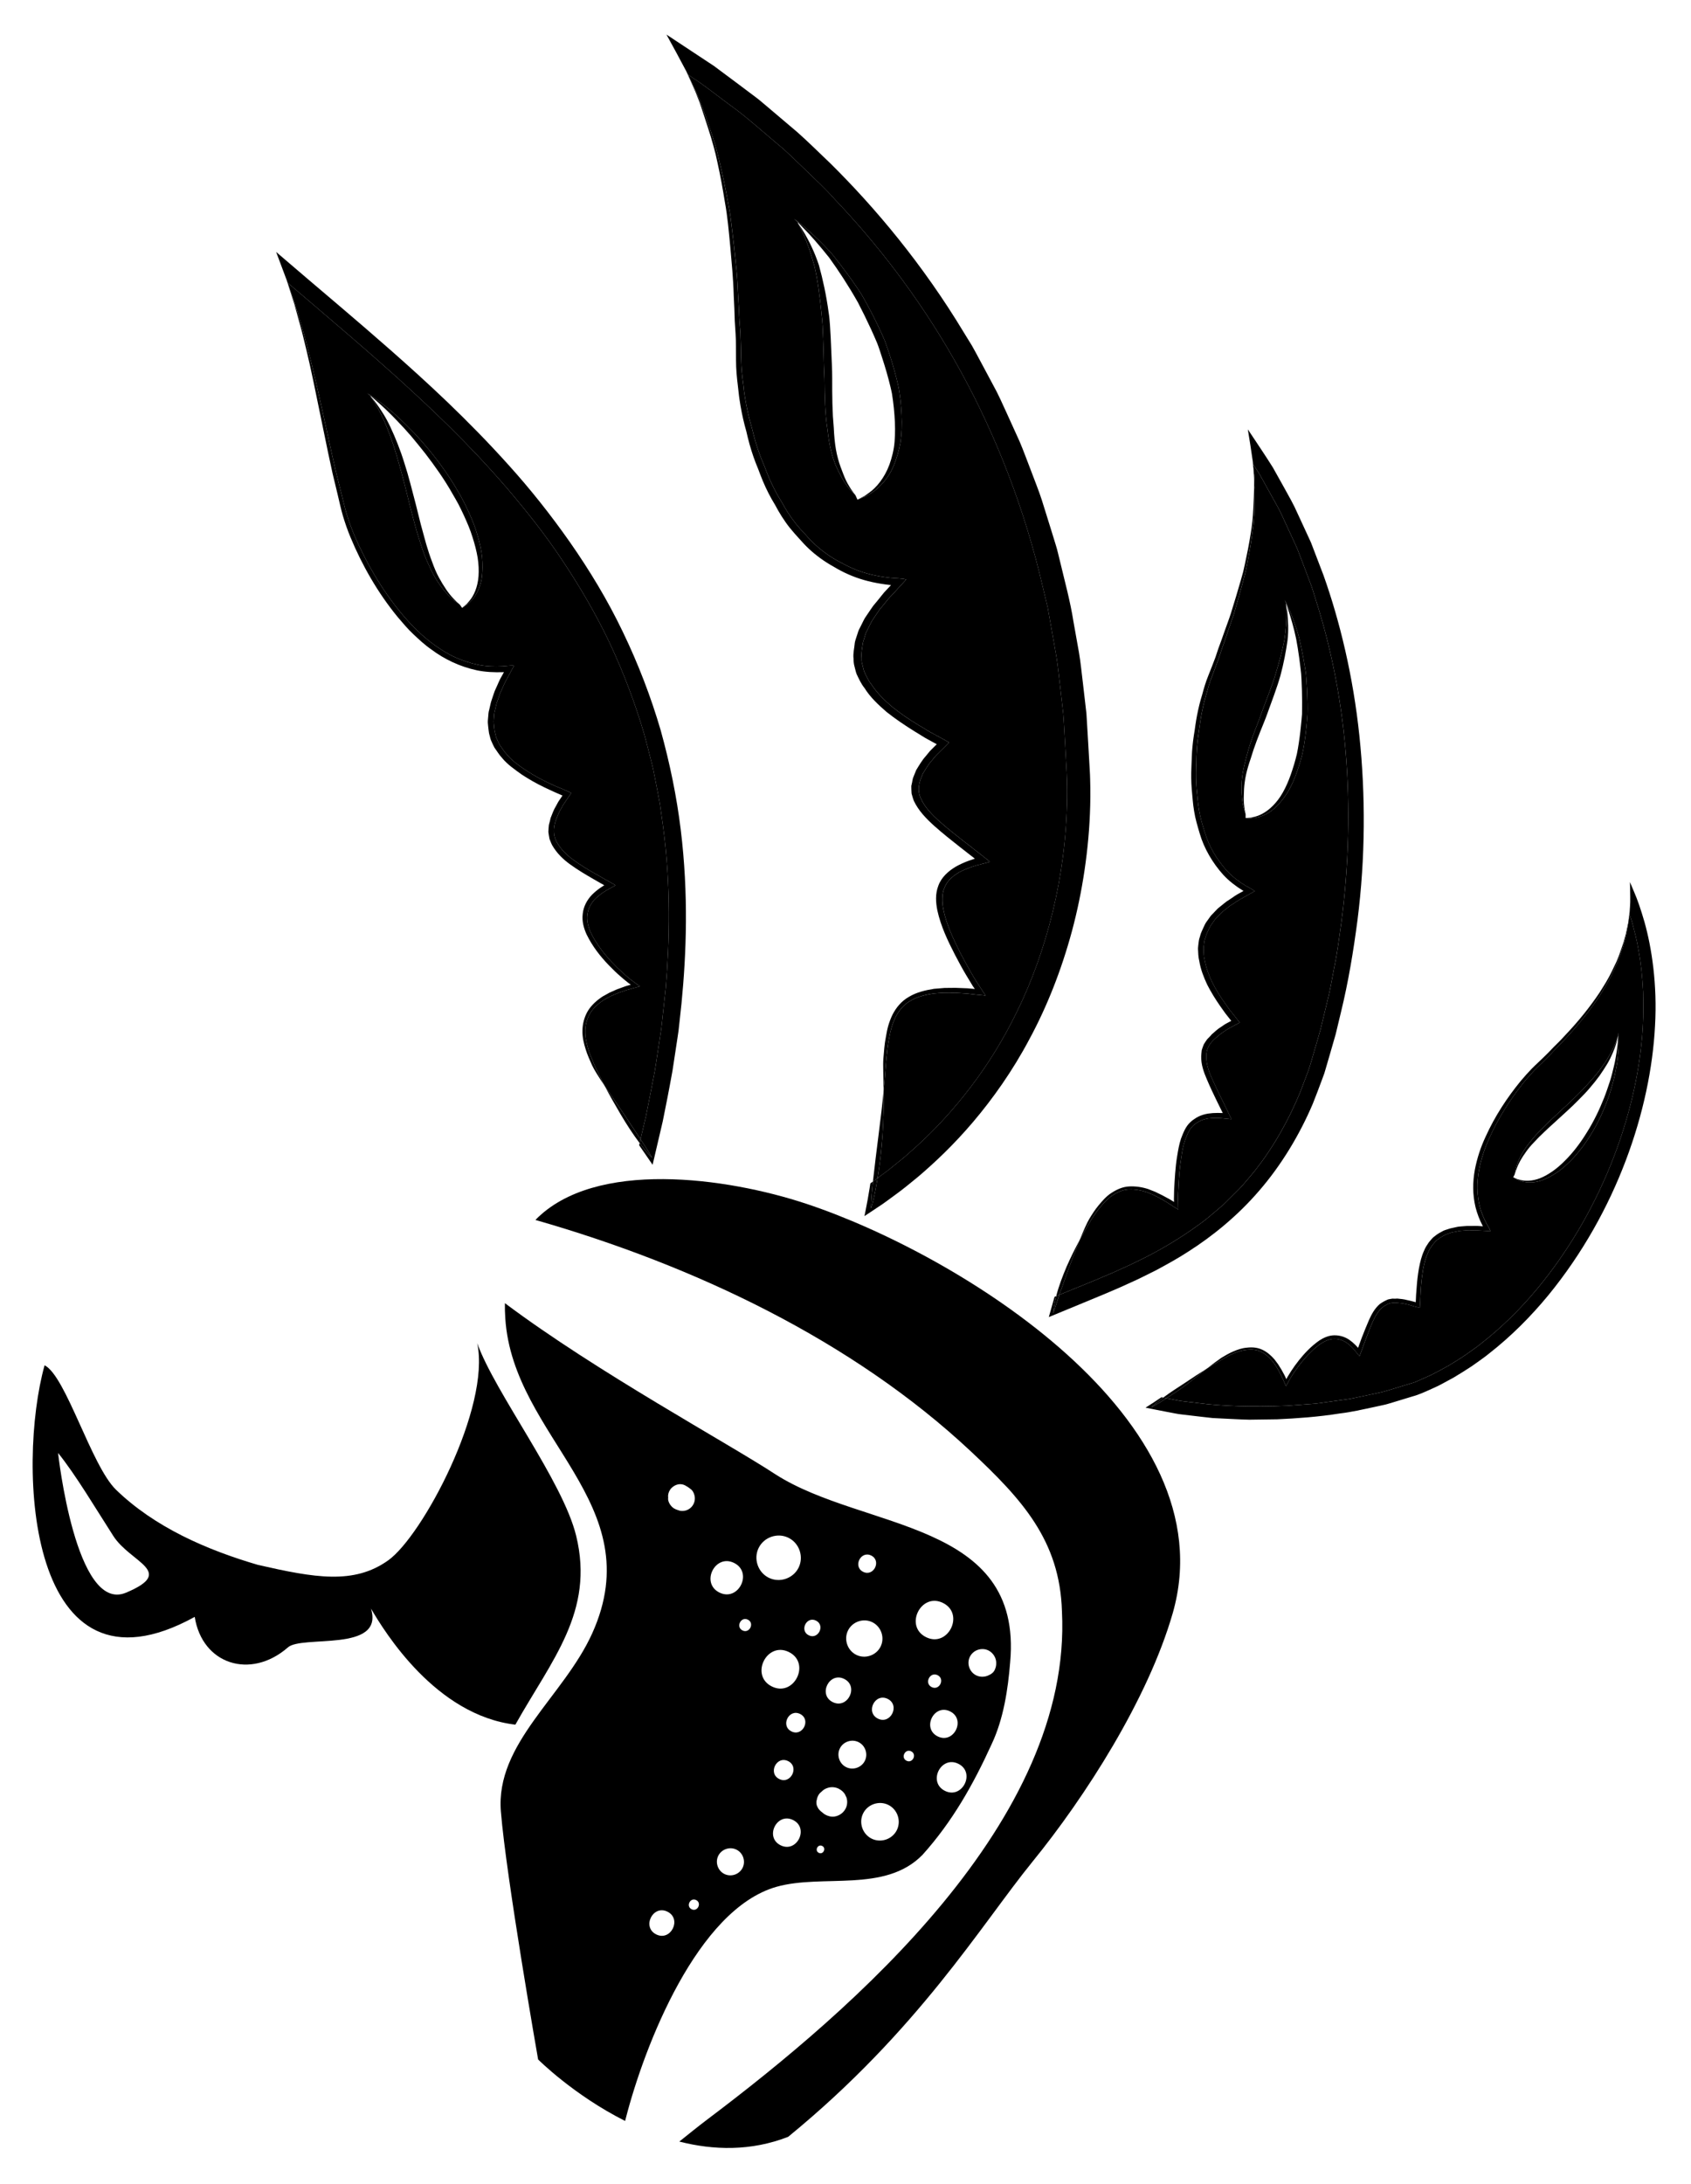 <?xml version="1.0" encoding="utf-8"?>
<!-- Generator: Adobe Illustrator 16.0.0, SVG Export Plug-In . SVG Version: 6.00 Build 0)  -->
<!DOCTYPE svg PUBLIC "-//W3C//DTD SVG 1.1//EN" "http://www.w3.org/Graphics/SVG/1.1/DTD/svg11.dtd">
<svg version="1.1" id="alien_hand" xmlns="http://www.w3.org/2000/svg" xmlns:xlink="http://www.w3.org/1999/xlink" x="0px" y="0px"
	 width="379.167px" height="489.583px" viewBox="0 0 379.167 489.583" enable-background="new 0 0 379.167 489.583"
	 xml:space="preserve">
<g>
	<g id="fingers">
		<g>
			<g>
				<g>
					<g>
						<g>
							<g>
								<path d="M143.623,255.377l-0.201,0.863c-1.537-2.031-2.972-4.259-4.265-6.456c-1.287-2.196-2.555-4.4-3.563-6.338
									c1.277,1.868,2.73,3.993,4.148,6.066C141.141,251.626,142.505,253.687,143.623,255.377z"/>
								<path d="M143.422,256.24l0.201-0.863c1.84,2.819,2.907,4.536,2.475,4.074C145.179,258.476,144.285,257.388,143.422,256.24z"
									/>
								<path d="M86.882,96.116c-0.909-2.288-1.832-4.1-2.58-5.359c-0.365-0.627-0.682-1.111-0.904-1.437
									c-0.167-0.256-0.266-0.41-0.307-0.474c0.047,0.057,0.172,0.206,0.363,0.435c0.248,0.295,0.631,0.75,1.06,1.35
									c0.863,1.199,2.043,2.949,3.092,5.245c1.058,2.274,2.159,4.976,3.065,7.919c0.957,2.906,1.724,6.099,2.54,9.171
									c0.384,1.544,0.77,3.092,1.152,4.625c0.407,1.485,0.809,2.955,1.203,4.393c0.419,1.416,0.858,2.76,1.34,4
									c0.453,1.26,0.935,2.424,1.493,3.446c1.106,2.023,2.196,3.624,3.141,4.603c0.453,0.512,0.851,0.862,1.126,1.116
									c0.212,0.167,0.34,0.293,0.381,0.348c-0.058-0.042-0.196-0.145-0.414-0.306c-0.31-0.211-0.75-0.513-1.267-0.977
									c-1.029-0.914-2.374-2.394-3.622-4.446c-0.627-1.014-1.189-2.186-1.75-3.44c-0.573-1.247-1.097-2.605-1.562-4.046
									c-0.448-1.442-0.929-2.902-1.343-4.431c-0.428-1.519-0.798-3.105-1.217-4.649c-0.75-3.107-1.548-6.255-2.388-9.169
									C88.682,101.098,87.804,98.404,86.882,96.116z"/>
								<path d="M102.64,110.053c0.961,1.611,1.82,3.307,2.573,5.001c0.761,1.686,1.424,3.364,1.888,5.058
									c0.498,1.674,0.842,3.3,1.002,4.852c0.136,1.571,0.115,3.042-0.05,4.36c-0.317,2.664-1.561,4.531-2.606,5.554
									c-0.275,0.248-0.511,0.486-0.727,0.658c-0.244,0.158-0.443,0.284-0.604,0.399c-0.21,0.135-0.36,0.242-0.441,0.283
									c-0.044,0.032-0.065,0.047-0.065,0.047s-0.129-0.187-0.259-0.375c-0.126-0.189-0.268-0.369-0.268-0.369
									s-0.008-0.011-0.034-0.025c-0.058-0.042-0.196-0.145-0.414-0.306c-0.31-0.211-0.75-0.513-1.267-0.977
									c-1.029-0.914-2.374-2.394-3.622-4.446c-0.627-1.014-1.189-2.186-1.75-3.44c-0.573-1.247-1.097-2.605-1.562-4.046
									c-0.448-1.442-0.929-2.902-1.343-4.431c-0.428-1.519-0.798-3.105-1.217-4.649c-0.75-3.107-1.548-6.255-2.388-9.169
									c-0.803-2.935-1.681-5.629-2.603-7.917c-0.909-2.288-1.832-4.1-2.58-5.359c-0.365-0.627-0.682-1.111-0.904-1.437
									c-0.167-0.256-0.266-0.41-0.307-0.474c-0.013-0.03-0.024-0.04-0.024-0.04l0.043-0.048c-0.501-0.406-0.779-0.6-0.779-0.6
									s0.804,0.457,2.127,1.411c1.303,0.982,3.172,2.365,5.218,4.336c1.018,0.975,2.115,2.035,3.231,3.208
									c1.108,1.188,2.247,2.467,3.373,3.828C98.524,103.686,100.753,106.76,102.64,110.053z M137.062,215.543
									c0.89,0.951,1.81,1.844,2.746,2.676c0.461,0.423,0.935,0.821,1.413,1.206l0.189,0.15l0.286,0.22l0.594,0.442
									c0.391,0.292,0.786,0.586,1.176,0.877c-1.066,0.296-2.071,0.574-3.024,0.838c-0.646,0.223-1.256,0.434-1.841,0.636
									c-0.566,0.243-1.104,0.474-1.636,0.702c-0.516,0.259-0.998,0.535-1.489,0.806c-1.22,0.784-2.329,1.738-3.079,2.925
									c-0.738,1.173-1.133,2.579-1.172,3.953c-0.048,1.386,0.24,2.724,0.619,4c0.352,1.27,0.906,2.47,1.362,3.6
									c0.559,1.265,1.386,2.946,2.39,4.871c1.277,1.868,2.73,3.993,4.148,6.066c1.398,2.114,2.762,4.174,3.88,5.865
									c0,0,0.194-0.826,0.559-2.376c0.182-0.775,0.406-1.731,0.67-2.855c0.226-1.14,0.485-2.45,0.775-3.917
									c0.287-1.469,0.604-3.095,0.949-4.866c0.369-1.761,0.604-3.729,0.943-5.797c0.159-1.038,0.322-2.109,0.491-3.212
									c0.084-0.551,0.169-1.111,0.255-1.678c0.064-0.574,0.129-1.157,0.195-1.747c0.258-2.361,0.529-4.843,0.812-7.433
									c0.862-10.418,1.203-22.856-0.602-36.289c-0.237-1.676-0.476-3.366-0.717-5.068c-0.289-1.699-0.65-3.406-0.981-5.125
									c-0.171-0.859-0.342-1.72-0.514-2.584c-0.194-0.861-0.426-1.718-0.64-2.581c-0.443-1.722-0.865-3.459-1.344-5.189
									c-2.019-6.905-4.613-13.77-7.701-20.383c-3.129-6.595-6.806-12.863-10.729-18.733c-3.911-5.897-8.208-11.239-12.458-16.225
									c-8.562-9.936-17.212-18.048-24.588-24.727c-7.402-6.663-13.578-11.867-17.835-15.515c-4.242-3.621-6.666-5.689-6.666-5.689
									c0.134,0.396,0.3,0.881,0.487,1.433c0.318,0.907,0.712,2.031,1.172,3.346c0.399,1.332,0.861,2.873,1.372,4.581
									c0.545,1.722,1.01,3.631,1.555,5.742c0.561,2.088,1.105,4.36,1.667,6.789c1.13,4.846,2.308,10.336,3.613,16.256
									c0.337,1.479,0.679,2.977,1.029,4.508c0.378,1.511,0.771,3.075,1.165,4.646c0.411,1.56,0.742,3.16,1.225,4.725
									c0.484,1.564,1.054,3.122,1.71,4.674c2.649,6.15,6.161,12.16,10.541,17.447c2.19,2.629,4.641,5.088,7.476,7.123
									c1.463,1.01,2.895,1.955,4.543,2.684c0.81,0.371,1.669,0.688,2.521,0.971c0.839,0.289,1.707,0.526,2.599,0.707
									c1.788,0.357,3.665,0.447,5.526,0.338c0.597-0.03,1.941-0.237,2.552-0.12l-1.256,2.334l-0.679,1.252
									c-0.234,0.417-0.397,0.856-0.594,1.278l-0.57,1.264c-0.147,0.437-0.297,0.879-0.443,1.313
									c-0.137,0.438-0.352,0.868-0.441,1.32l-0.303,1.336c-0.139,0.44-0.16,0.881-0.194,1.326
									c-0.005,0.446-0.099,0.885-0.064,1.323c0.097,0.851,0.108,1.74,0.367,2.568c0.076,0.428,0.177,0.845,0.391,1.219
									c0.186,0.386,0.328,0.801,0.555,1.173c0.503,0.712,0.957,1.472,1.563,2.109c1.106,1.377,2.608,2.459,4.174,3.514
									c1.521,1.001,3.154,1.939,4.875,2.766c0.871,0.383,1.709,0.843,2.625,1.182c0,0,0.336,0.135,0.673,0.271
									c0.328,0.14,0.655,0.28,0.655,0.28l1.295,0.59c0.374,0.048,0.035,0.31-0.061,0.502l-0.403,0.601l-0.944,1.387
									c-0.286,0.383-0.469,0.812-0.699,1.205c-0.502,0.795-0.786,1.664-1.132,2.494c-0.608,1.72-0.639,3.546,0.268,5.057
									c0.892,1.51,2.175,2.796,3.66,3.862c1.467,1.082,3.059,2.051,4.658,2.966c0.659,0.359,1.332,0.738,1.952,1.111l1.209,0.679
									l0.901,0.513l0.443,0.246c0.12,0.097,0.427,0.172,0.14,0.261l-1.792,0.996c-0.181,0.096-0.235,0.126-0.309,0.188
									l-0.231,0.141l-0.451,0.295c-0.577,0.401-1.115,0.839-1.609,1.314c-0.971,0.981-1.599,2.2-1.771,3.54
									c-0.19,1.338,0.172,2.701,0.72,3.958c0.563,1.263,1.339,2.432,2.114,3.522C135.319,213.581,136.186,214.593,137.062,215.543
									z"/>
								<path d="M64.054,62.091c0.027,0.057,0.058,0.171,0.109,0.353C64.104,62.271,64.081,62.147,64.054,62.091z"/>
								<path d="M97.511,144.656c1.463,1.01,2.895,1.955,4.543,2.684c0.81,0.371,1.669,0.688,2.521,0.971
									c0.839,0.289,1.707,0.526,2.599,0.707c1.788,0.357,3.665,0.447,5.526,0.338c0.597-0.03,1.941-0.237,2.552-0.12l-1.256,2.334
									l-0.679,1.252c-0.234,0.417-0.397,0.856-0.594,1.278l-0.57,1.264c-0.147,0.437-0.297,0.879-0.443,1.313
									c-0.137,0.438-0.352,0.868-0.441,1.32l-0.303,1.336c-0.139,0.44-0.16,0.881-0.194,1.326
									c-0.005,0.446-0.099,0.885-0.064,1.323c0.097,0.851,0.108,1.74,0.367,2.568c0.076,0.428,0.177,0.845,0.391,1.219
									c0.186,0.386,0.328,0.801,0.555,1.173c0.503,0.712,0.957,1.472,1.563,2.109c1.106,1.377,2.608,2.459,4.174,3.514
									c1.521,1.001,3.154,1.939,4.875,2.766c0.871,0.383,1.709,0.843,2.625,1.182c0,0,0.336,0.135,0.673,0.271
									c0.328,0.14,0.655,0.28,0.655,0.28l1.295,0.59c0.374,0.048,0.035,0.31-0.061,0.502l-0.403,0.601l-0.944,1.387
									c-0.286,0.383-0.469,0.812-0.699,1.205c-0.502,0.795-0.786,1.664-1.132,2.494c-0.608,1.72-0.639,3.546,0.268,5.057
									c0.892,1.51,2.175,2.796,3.66,3.862c1.467,1.082,3.059,2.051,4.658,2.966c0.659,0.359,1.332,0.738,1.952,1.111l1.209,0.679
									l0.901,0.513l0.443,0.246c0.12,0.097,0.427,0.172,0.14,0.261l-1.792,0.996c-0.181,0.096-0.235,0.126-0.309,0.188
									l-0.231,0.141l-0.451,0.295c-0.577,0.401-1.115,0.839-1.609,1.314c-0.971,0.981-1.599,2.2-1.771,3.54
									c-0.19,1.338,0.172,2.701,0.72,3.958c0.563,1.263,1.339,2.432,2.114,3.522c0.775,1.089,1.642,2.101,2.518,3.052
									c0.89,0.951,1.81,1.844,2.746,2.676c0.461,0.423,0.935,0.821,1.413,1.206l0.189,0.15l0.286,0.22l0.594,0.442
									c0.391,0.292,0.786,0.586,1.176,0.877c-1.066,0.296-2.071,0.574-3.024,0.838c-0.646,0.223-1.256,0.434-1.841,0.636
									c-0.566,0.243-1.104,0.474-1.636,0.702c-0.516,0.259-0.998,0.535-1.489,0.806c-1.22,0.784-2.329,1.738-3.079,2.925
									c-0.738,1.173-1.133,2.579-1.172,3.953c-0.048,1.386,0.24,2.724,0.619,4c0.352,1.27,0.906,2.47,1.362,3.6
									c0.559,1.265,1.386,2.946,2.39,4.871c-1.297-1.937-2.344-3.579-2.827-4.609c-0.499-1.136-1.064-2.35-1.463-3.656
									c-0.413-1.309-0.747-2.708-0.705-4.193c0.02-1.488,0.427-3.061,1.221-4.383c0.819-1.334,2.015-2.381,3.309-3.233
									c0.5-0.278,1.024-0.57,1.548-0.862c0.548-0.242,1.11-0.489,1.693-0.746c0.602-0.218,1.224-0.444,1.884-0.684
									c0.365-0.108,0.758-0.224,1.187-0.351l-0.305-0.207l-0.151-0.104l-0.25-0.202c-0.489-0.387-0.979-0.787-1.465-1.212
									c-0.975-0.838-1.919-1.75-2.849-2.72c-1.849-1.937-3.569-4.101-4.906-6.834c-0.614-1.367-1.065-2.92-0.857-4.574
									c0.16-1.654,0.972-3.155,2.066-4.286c0.544-0.55,1.145-1.05,1.76-1.485l0.873-0.58l0.131-0.079
									c-0.082-0.068,0.038,0.026-0.834-0.468c-0.643-0.37-1.304-0.75-1.946-1.121c-1.617-0.936-3.266-1.923-4.826-3.055
									c-1.574-1.13-3.005-2.485-4.059-4.304c-0.25-0.456-0.415-0.962-0.615-1.435c-0.087-0.515-0.202-1.039-0.251-1.56
									c0.035-0.519,0.038-1.062,0.112-1.577c0,0,0.099-0.377,0.199-0.754c0.106-0.38,0.172-0.752,0.172-0.752
									c0.364-0.923,0.696-1.88,1.223-2.734c0.251-0.426,0.452-0.9,0.749-1.299l0.705-1.038c0.009-0.016-0.002-0.014-0.02-0.023
									l-1.32-0.574c-0.885-0.366-1.783-0.841-2.683-1.234c-1.778-0.847-3.482-1.822-5.092-2.875
									c-1.559-1.136-3.231-2.251-4.435-3.749c-0.66-0.69-1.141-1.536-1.712-2.318c-0.241-0.414-0.412-0.864-0.62-1.302
									c-0.218-0.433-0.34-0.903-0.443-1.368c-0.15-0.466-0.209-0.949-0.262-1.429c-0.065-0.475-0.1-0.957-0.147-1.438
									c-0.029-0.489,0.062-0.965,0.089-1.459c0.034-0.482,0.061-0.976,0.213-1.45l0.331-1.441c0.11-0.503,0.299-0.936,0.438-1.404
									c0.162-0.465,0.298-0.922,0.477-1.388l0.606-1.343c0.204-0.443,0.381-0.905,0.615-1.354l0.717-1.294l0.133-0.237l-0.2,0.013
									c-1.94,0.063-3.989-0.022-5.892-0.421c-3.789-0.812-7.272-2.485-10.145-4.631c-1.515-1.045-2.789-2.239-4.085-3.462
									c-1.308-1.219-2.405-2.558-3.551-3.893c-4.423-5.404-7.926-11.523-10.542-17.831c-0.661-1.589-1.215-3.189-1.695-4.796
									c-0.48-1.621-0.805-3.239-1.186-4.801c-0.382-1.586-0.757-3.144-1.124-4.668c-0.331-1.532-0.658-3.044-0.98-4.537
									c-1.249-6.055-2.365-11.466-3.362-16.3c-0.514-2.438-1.008-4.703-1.52-6.802c-0.514-2.099-0.942-4.01-1.447-5.734
									c-0.474-1.729-0.897-3.272-1.266-4.614c-0.422-1.313-0.784-2.436-1.077-3.348c-0.266-0.832-0.481-1.504-0.63-1.969
									l0.109,0.266c0.021,0.087,0.061,0.172,0.089,0.249c0.134,0.396,0.3,0.881,0.487,1.433c0.318,0.907,0.712,2.031,1.172,3.346
									c0.399,1.332,0.861,2.873,1.372,4.581c0.545,1.722,1.01,3.631,1.555,5.742c0.561,2.088,1.105,4.36,1.667,6.789
									c1.13,4.846,2.308,10.336,3.613,16.256c0.337,1.479,0.679,2.977,1.029,4.508c0.378,1.511,0.771,3.075,1.165,4.646
									c0.411,1.56,0.742,3.16,1.225,4.725c0.484,1.564,1.054,3.122,1.71,4.674c2.649,6.15,6.161,12.16,10.541,17.447
									C92.225,140.163,94.676,142.622,97.511,144.656z"/>
								<path d="M107.298,129.174c0.092-1.263,0.037-2.685-0.197-4.173c-0.251-1.474-0.65-3.039-1.171-4.644
									c-0.49-1.625-1.187-3.216-1.934-4.857c-0.378-0.816-0.778-1.637-1.197-2.456c-0.436-0.799-0.89-1.597-1.357-2.389
									c-1.814-3.23-3.973-6.241-6.103-9.016c-1.077-1.358-2.136-2.667-3.166-3.892c-1.04-1.207-2.058-2.313-3.028-3.313
									c-1.919-2.033-3.618-3.599-4.851-4.66c-0.47-0.425-0.88-0.761-1.184-1.017c-0.501-0.406-0.779-0.6-0.779-0.6
									s0.804,0.457,2.127,1.411c1.303,0.982,3.172,2.365,5.218,4.336c1.018,0.975,2.115,2.035,3.231,3.208
									c1.108,1.188,2.247,2.467,3.373,3.828c2.244,2.746,4.473,5.819,6.36,9.113c0.961,1.611,1.82,3.307,2.573,5.001
									c0.761,1.686,1.424,3.364,1.888,5.058c0.498,1.674,0.842,3.3,1.002,4.852c0.136,1.571,0.115,3.042-0.05,4.36
									c-0.317,2.664-1.561,4.531-2.606,5.554c-0.275,0.248-0.511,0.486-0.727,0.658c-0.244,0.158-0.443,0.284-0.604,0.399
									c-0.21,0.135-0.36,0.242-0.441,0.283c0.065-0.064,0.208-0.182,0.403-0.339c0.142-0.119,0.326-0.274,0.546-0.459
									c0.193-0.207,0.389-0.449,0.631-0.727C106.209,133.597,107.099,131.712,107.298,129.174z"/>
								<path d="M64.054,62.091c0.027,0.057,0.058,0.171,0.109,0.353C64.104,62.271,64.081,62.147,64.054,62.091z M143.422,256.24
									l-0.112,0.476l3.021,4.389c0,0,0.826-3.537,2.272-9.726c0.642-3.132,1.395-6.949,2.188-11.353
									c0.338-2.227,0.698-4.597,1.078-7.095c0.092-0.625,0.186-1.258,0.281-1.899c0.071-0.65,0.143-1.308,0.216-1.974
									c0.144-1.332,0.291-2.694,0.441-4.085c1.096-11.141,1.613-24.506-0.175-39.035c-0.887-7.256-2.41-14.753-4.497-22.258
									c-2.188-7.486-5.051-14.924-8.485-22.04c-3.411-7.138-7.501-13.854-11.845-20.081c-4.356-6.217-8.97-11.997-13.648-17.178
									c-9.346-10.414-18.632-18.891-26.485-25.813c-7.879-6.924-14.365-12.343-18.813-16.147
									c-4.418-3.777-6.942-5.936-6.942-5.936l2.35,6.273c-0.034-0.112-0.063-0.208-0.093-0.305
									c0.059,0.172,0.139,0.405,0.235,0.687c0.021,0.087,0.061,0.172,0.089,0.249c0,0,2.424,2.069,6.666,5.689
									c4.257,3.648,10.433,8.852,17.835,15.515c7.375,6.678,16.026,14.791,24.588,24.727c4.25,4.986,8.547,10.328,12.458,16.225
									c3.923,5.871,7.6,12.138,10.729,18.733c3.087,6.614,5.682,13.479,7.701,20.383c0.479,1.73,0.9,3.467,1.344,5.189
									c0.214,0.863,0.446,1.72,0.64,2.581c0.171,0.864,0.343,1.726,0.514,2.584c0.331,1.719,0.693,3.426,0.981,5.125
									c0.241,1.702,0.48,3.392,0.717,5.068c1.805,13.433,1.464,25.87,0.602,36.289c-0.283,2.59-0.554,5.072-0.812,7.433
									c-0.066,0.59-0.131,1.172-0.195,1.747c-0.086,0.567-0.171,1.127-0.255,1.678c-0.169,1.103-0.333,2.174-0.491,3.212
									c-0.339,2.068-0.574,4.036-0.943,5.797c-0.345,1.771-0.663,3.397-0.949,4.866c-0.29,1.467-0.549,2.777-0.775,3.917
									c-0.264,1.124-0.488,2.08-0.67,2.855c-0.365,1.55-0.559,2.376-0.559,2.376c1.84,2.819,2.907,4.536,2.475,4.074
									C145.179,258.476,144.285,257.388,143.422,256.24z"/>
								<path d="M64.267,62.757c-0.034-0.112-0.063-0.208-0.093-0.305c0.059,0.172,0.139,0.405,0.235,0.687l-0.109-0.266
									C64.283,62.826,64.271,62.797,64.267,62.757z"/>
							</g>
						</g>
					</g>
				</g>
			</g>
		</g>
		<g>
			<g>
				<g>
					<g>
						<g>
							<g>
								<path d="M196.766,264.098l-1.032,0.758c0.766-7.052,1.881-14.587,2.395-20.363c0.07,2.983-0.017,6.414-0.238,9.892
									c-0.129,1.714-0.288,3.438-0.47,5.099C197.229,261.129,196.991,262.672,196.766,264.098z"/>
								<path d="M195.733,264.855l1.032-0.758c-0.366,2.352-0.758,4.198-1.038,5.354c-0.279,1.164-0.439,1.639-0.425,1.2
									C195.353,268.776,195.535,266.864,195.733,264.855z"/>
								<path d="M182.634,59.729c-0.799-2.958-1.67-5.432-2.447-7.121c-0.373-0.846-0.709-1.504-0.948-1.947
									c-0.176-0.348-0.275-0.563-0.326-0.644c0.054,0.078,0.192,0.281,0.405,0.595c0.276,0.405,0.703,1.028,1.166,1.844
									c0.935,1.623,2.166,4.028,3.145,7.017c0.859,3.092,1.653,6.713,2.162,10.496c0.308,1.862,0.361,3.921,0.484,5.906
									c0.085,1.974,0.171,3.971,0.256,5.968c0.103,1.948,0.057,3.965,0.072,5.894c0.014,1.93,0.058,3.794,0.154,5.566
									c0.066,0.876,0.133,1.742,0.197,2.595c0.039,0.863,0.095,1.699,0.173,2.503c0.155,1.608,0.399,3.09,0.775,4.417
									c0.338,1.329,0.822,2.473,1.213,3.516c0.396,1.041,0.83,1.913,1.257,2.595c0.399,0.704,0.785,1.202,1.046,1.563
									c0.213,0.242,0.332,0.419,0.365,0.493c-0.059-0.063-0.199-0.212-0.422-0.449c-0.322-0.314-0.779-0.762-1.275-1.42
									c-0.492-0.649-1.052-1.481-1.575-2.496c-0.522-1.016-1.14-2.147-1.563-3.503c-0.459-1.328-0.822-2.823-1.087-4.451
									c-0.142-0.81-0.222-1.673-0.343-2.528c-0.13-0.85-0.236-1.729-0.317-2.632c-0.166-1.795-0.252-3.683-0.292-5.633
									l-0.041-2.96c-0.041-0.984-0.082-1.967-0.122-2.944c-0.038-1.97-0.094-3.97-0.168-5.965c-0.042-1.004-0.084-2-0.126-2.984
									c-0.063-0.978-0.171-1.918-0.261-2.865C183.811,66.406,183.354,62.783,182.634,59.729z"/>
								<path d="M199.514,79.626c0.723,2.233,1.358,4.484,1.861,6.701c0.482,2.229,0.675,4.514,0.784,6.66
									c0.117,2.154,0.026,4.224-0.247,6.138c-0.34,1.948-0.889,3.755-1.552,5.331c-1.339,3.197-3.573,5.206-5.248,6.232
									c-0.438,0.246-0.822,0.487-1.158,0.652c-0.369,0.144-0.67,0.257-0.917,0.366c-0.318,0.123-0.548,0.224-0.668,0.257
									c-0.068,0.03-0.101,0.044-0.101,0.044l-0.45-0.986c0,0-0.007-0.015-0.035-0.037c-0.059-0.063-0.199-0.212-0.422-0.449
									c-0.322-0.314-0.779-0.762-1.275-1.42c-0.492-0.649-1.052-1.481-1.575-2.496c-0.522-1.016-1.14-2.147-1.563-3.503
									c-0.459-1.328-0.822-2.823-1.087-4.451c-0.142-0.81-0.222-1.673-0.343-2.528c-0.13-0.85-0.236-1.729-0.317-2.632
									c-0.166-1.795-0.252-3.683-0.292-5.633l-0.041-2.96c-0.041-0.984-0.082-1.967-0.122-2.944
									c-0.038-1.97-0.094-3.97-0.168-5.965c-0.042-1.004-0.084-2-0.126-2.984c-0.063-0.978-0.171-1.918-0.261-2.865
									c-0.38-3.747-0.837-7.37-1.557-10.424c-0.799-2.958-1.67-5.432-2.447-7.121c-0.373-0.846-0.709-1.504-0.948-1.947
									c-0.176-0.348-0.275-0.563-0.326-0.644c-0.012-0.041-0.024-0.055-0.024-0.055l0.063-0.062
									c-0.586-0.576-0.915-0.853-0.915-0.853s0.964,0.671,2.544,2.008c1.548,1.368,3.762,3.359,6.13,6.048
									c1.112,1.395,2.297,2.926,3.497,4.579c0.601,0.826,1.206,1.683,1.808,2.566c0.597,0.888,1.223,1.778,1.739,2.771
									c1.091,1.941,2.154,3.981,3.154,6.076c0.498,1.049,0.988,2.107,1.445,3.182C198.762,77.389,199.149,78.506,199.514,79.626z
									 M215.234,213.432c0.793,1.526,1.602,3.011,2.427,4.448c0.405,0.726,0.834,1.432,1.271,2.129l0.174,0.274l0.262,0.404
									l0.541,0.824c0.356,0.55,0.716,1.105,1.071,1.654c-1.488-0.13-2.887-0.288-4.202-0.445
									c-0.911-0.043-1.781-0.096-2.616-0.163c-0.824-0.005-1.608-0.011-2.385-0.016c-0.767,0.034-1.497,0.101-2.233,0.151
									c-1.89,0.25-3.74,0.693-5.24,1.566c-1.551,0.824-2.655,2.152-3.432,3.609c-0.745,1.497-1.199,3.079-1.479,4.728
									c-0.346,1.593-0.493,3.227-0.652,4.816c-0.178,1.762-0.303,4.244-0.611,7.08c0.07,2.983-0.017,6.414-0.238,9.892
									c-0.129,1.714-0.288,3.438-0.47,5.099c-0.191,1.646-0.429,3.188-0.654,4.614c0,0,0.247-0.182,0.727-0.534
									c0.475-0.361,1.199-0.859,2.102-1.583c0.897-0.729,2.005-1.629,3.307-2.688c1.254-1.125,2.729-2.376,4.29-3.888
									c3.156-2.983,6.767-6.884,10.446-11.704c3.677-4.818,7.361-10.605,10.549-17.236c3.231-6.615,5.906-14.063,7.857-22.052
									c1.926-8.024,3.105-16.47,3.234-25.653c0.018-1.152,0.005-2.333-0.023-3.545c-0.033-1.329-0.085-2.206-0.139-3.206
									c-0.11-1.979-0.223-3.971-0.334-5.975c-0.126-2.011-0.203-4.006-0.375-6.063c-0.239-2.093-0.479-4.196-0.721-6.307
									c-0.266-2.11-0.449-4.234-0.794-6.352c-0.373-2.116-0.747-4.237-1.121-6.363l-0.571-3.191l-0.288-1.597l-0.373-1.585
									l-1.526-6.34c-4.22-16.884-10.86-33.265-19.02-47.534c-8.119-14.308-17.687-26.443-26.706-35.909
									c-2.169-2.463-4.476-4.577-6.614-6.65c-2.165-2.04-4.136-4.081-6.192-5.744c-4.04-3.415-7.495-6.494-10.58-8.685
									c-3.031-2.269-5.396-4.08-7.048-5.251c-1.682-1.12-2.579-1.718-2.579-1.718c0.24,0.509,0.536,1.135,0.871,1.844
									c0.276,0.581,0.585,1.23,0.926,1.945c0.314,0.742,0.656,1.552,1.026,2.425c0.636,1.769,1.368,3.792,2.131,6.018
									c0.791,2.253,1.526,4.666,2.15,7.49c0.681,2.752,1.287,5.731,1.856,8.843c0.139,0.774,0.279,1.56,0.423,2.357
									c0.13,0.804,0.227,1.651,0.337,2.487c0.196,1.665,0.398,3.377,0.605,5.138c0.178,1.717,0.36,3.48,0.549,5.291
									c0.19,1.77,0.236,3.69,0.352,5.549c0.125,1.88,0.229,3.76,0.304,5.662c0.072,0.932,0.146,1.882,0.221,2.841
									c0.03,0.974,0.061,1.958,0.092,2.943c0.066,1.961,0.033,3.937,0.226,5.843c0.095,0.954,0.206,1.904,0.34,2.852
									c0.09,0.98,0.209,1.955,0.375,2.917c0.315,1.914,0.721,3.8,1.229,5.647c0.275,0.909,0.495,1.862,0.737,2.807
									c0.248,0.94,0.521,1.871,0.824,2.79c0.302,0.918,0.631,1.826,0.99,2.721c0.179,0.448,0.366,0.892,0.561,1.334l0.521,1.365
									c0.712,1.814,1.547,3.58,2.519,5.293c0.245,0.425,0.499,0.847,0.763,1.265l0.729,1.291c0.5,0.855,1.041,1.694,1.627,2.512
									c0.587,0.818,1.219,1.615,1.901,2.388c0.341,0.386,0.694,0.766,1.062,1.14c0.349,0.382,0.686,0.769,1.05,1.142
									c1.422,1.515,3.093,2.893,4.985,4.088c0.935,0.602,1.972,1.139,2.976,1.655c0.998,0.518,2.051,0.981,3.153,1.38
									c2.214,0.794,4.63,1.284,7.094,1.532c0.777,0.088,2.621,0.108,3.412,0.364l-2.306,2.528c0,0-0.312,0.34-0.623,0.681
									c-0.326,0.342-0.653,0.685-0.653,0.685c-0.444,0.457-0.806,0.955-1.204,1.425l-1.168,1.414
									c-0.339,0.499-0.684,1.006-1.021,1.501c-0.3,0.498-0.702,0.97-0.943,1.495l-0.764,1.543
									c-0.304,0.502-0.45,1.027-0.615,1.555c-0.128,0.535-0.371,1.045-0.442,1.578c-0.125,1.047-0.403,2.14-0.258,3.187
									c-0.015,0.533,0.006,1.059,0.189,1.554c0.142,0.504,0.218,1.034,0.418,1.529c0.464,0.962,0.864,1.97,1.589,2.841
									c1.214,1.859,2.826,3.471,4.644,5.026c1.848,1.473,3.874,2.881,6.027,4.164c1.119,0.6,2.081,1.318,3.215,1.882l1.646,0.887
									l1.63,0.917c0.494,0.117-0.013,0.377-0.18,0.595l-0.661,0.662l-1.543,1.532c-0.461,0.42-0.791,0.914-1.179,1.358
									c-0.827,0.893-1.395,1.914-2.003,2.879c-1.012,2.141-1.354,3.898-0.462,5.767c0.818,1.82,2.413,3.517,4.155,5.058
									c1.743,1.554,3.646,3.053,5.535,4.525c0.794,0.587,1.572,1.203,2.328,1.812l1.465,1.135l1.088,0.864l0.535,0.42
									c0.135,0.151,0.524,0.326,0.118,0.355l-2.644,0.704c-0.266,0.063-0.345,0.085-0.46,0.139l-0.344,0.103l-0.676,0.223
									c-0.865,0.313-1.717,0.67-2.504,1.082c-1.528,0.87-2.826,2.053-3.365,3.553c-0.312,0.741-0.439,1.532-0.447,2.347
									c-0.029,0.809,0.065,1.642,0.228,2.466C212.189,207.188,213.732,210.406,215.234,213.432z"/>
								<path d="M153.457,15.067c0.046,0.072,0.109,0.223,0.209,0.459C153.556,15.304,153.503,15.14,153.457,15.067z"/>
								<path d="M181.566,120.884c1.422,1.515,3.093,2.893,4.985,4.088c0.935,0.602,1.972,1.139,2.976,1.655
									c0.998,0.518,2.051,0.981,3.153,1.38c2.214,0.794,4.63,1.284,7.094,1.532c0.777,0.088,2.621,0.108,3.412,0.364l-2.306,2.528
									c0,0-0.312,0.34-0.623,0.681c-0.326,0.342-0.653,0.685-0.653,0.685c-0.444,0.457-0.806,0.955-1.204,1.425l-1.168,1.414
									c-0.339,0.499-0.684,1.006-1.021,1.501c-0.3,0.498-0.702,0.97-0.943,1.495l-0.764,1.543
									c-0.304,0.502-0.45,1.027-0.615,1.555c-0.128,0.535-0.371,1.045-0.442,1.578c-0.125,1.047-0.403,2.14-0.258,3.187
									c-0.015,0.533,0.006,1.059,0.189,1.554c0.142,0.504,0.218,1.034,0.418,1.529c0.464,0.962,0.864,1.97,1.589,2.841
									c1.214,1.859,2.826,3.471,4.644,5.026c1.848,1.473,3.874,2.881,6.027,4.164c1.119,0.6,2.081,1.318,3.215,1.882l1.646,0.887
									l1.63,0.917c0.494,0.117-0.013,0.377-0.18,0.595l-0.661,0.662l-1.543,1.532c-0.461,0.42-0.791,0.914-1.179,1.358
									c-0.827,0.893-1.395,1.914-2.003,2.879c-1.012,2.141-1.354,3.898-0.462,5.767c0.818,1.82,2.413,3.517,4.155,5.058
									c1.743,1.554,3.646,3.053,5.535,4.525c0.794,0.587,1.572,1.203,2.328,1.812l1.465,1.135l1.088,0.864l0.535,0.42
									c0.135,0.151,0.524,0.326,0.118,0.355l-2.644,0.704c-0.266,0.063-0.345,0.085-0.46,0.139l-0.344,0.103l-0.676,0.223
									c-0.865,0.313-1.717,0.67-2.504,1.082c-1.528,0.87-2.826,2.053-3.365,3.553c-0.312,0.741-0.439,1.532-0.447,2.347
									c-0.029,0.809,0.065,1.642,0.228,2.466c0.657,3.312,2.2,6.53,3.702,9.556c0.793,1.526,1.602,3.011,2.427,4.448
									c0.405,0.726,0.834,1.432,1.271,2.129l0.174,0.274l0.262,0.404l0.541,0.824c0.356,0.55,0.716,1.105,1.071,1.654
									c-1.488-0.13-2.887-0.288-4.202-0.445c-0.911-0.043-1.781-0.096-2.616-0.163c-0.824-0.005-1.608-0.011-2.385-0.016
									c-0.767,0.034-1.497,0.101-2.233,0.151c-1.89,0.25-3.74,0.693-5.24,1.566c-1.551,0.824-2.655,2.152-3.432,3.609
									c-0.745,1.497-1.199,3.079-1.479,4.728c-0.346,1.593-0.493,3.227-0.652,4.816c-0.178,1.762-0.303,4.244-0.611,7.08
									c-0.011-3.081-0.167-5.666-0.056-7.119c0.145-1.597,0.23-3.299,0.57-4.932c0.143-0.838,0.298-1.695,0.537-2.522
									c0.248-0.822,0.545-1.641,0.938-2.438c0.798-1.587,2.003-3.065,3.687-4.016c1.638-0.997,3.652-1.489,5.638-1.8
									c0.757-0.045,1.53-0.132,2.336-0.193c0.803-0.008,1.62-0.016,2.47-0.023c0.854,0.033,1.739,0.066,2.678,0.103
									c0.509,0.045,1.06,0.094,1.661,0.147l-0.287-0.4l-0.143-0.199l-0.221-0.365c-0.42-0.694-0.853-1.408-1.308-2.16
									c-0.885-1.473-1.68-2.983-2.502-4.545c-1.599-3.11-3.169-6.363-3.949-9.947c-0.354-1.788-0.487-3.7,0.223-5.522
									c0.645-1.84,2.221-3.292,3.961-4.304c0.867-0.485,1.79-0.906,2.722-1.252l1.312-0.451l0.194-0.059
									c-0.092-0.103,0.05,0.04-1.007-0.786c-0.777-0.62-1.573-1.246-2.354-1.839c-1.931-1.513-3.854-3.049-5.702-4.686
									c-1.826-1.636-3.576-3.447-4.599-5.617c-0.228-0.545-0.358-1.116-0.527-1.661c-0.022-0.564-0.076-1.147-0.062-1.698
									c0.06-0.27,0.121-0.547,0.182-0.823c0.054-0.318,0.111-0.646,0.194-0.956l0.722-1.796c0.672-1.083,1.306-2.205,2.183-3.167
									c0.423-0.481,0.785-1.027,1.263-1.465l1.153-1.147c0.016-0.019-0.001-0.017-0.022-0.032l-1.667-0.907
									c-1.144-0.586-2.189-1.323-3.284-1.962c-2.159-1.345-4.314-2.79-6.268-4.347c-1.895-1.639-3.688-3.325-4.947-5.364
									c-0.774-0.949-1.253-2.056-1.769-3.121c-0.208-0.548-0.313-1.129-0.471-1.701c-0.173-0.569-0.208-1.163-0.219-1.747
									c-0.149-1.188,0.184-2.389,0.279-3.559c0.093-0.595,0.342-1.15,0.512-1.738c0.176-0.573,0.343-1.162,0.674-1.701
									l0.828-1.665c0.282-0.582,0.697-1.073,1.029-1.611c0.367-0.53,0.7-1.056,1.089-1.585l1.241-1.501
									c0.427-0.498,0.768-1.007,1.205-1.497l1.306-1.397l0.242-0.256l-0.271-0.024c-2.645-0.296-5.231-0.831-7.597-1.694
									c-1.184-0.432-2.308-0.931-3.371-1.485c-0.531-0.277-1.046-0.569-1.548-0.872c-0.53-0.292-1.046-0.597-1.545-0.913
									c-1.997-1.264-3.742-2.707-5.21-4.269c-1.433-1.588-2.932-3.139-4.094-4.832c-0.596-0.84-1.142-1.7-1.645-2.576
									l-0.727-1.323c-0.265-0.428-0.52-0.859-0.765-1.293c-0.975-1.744-1.803-3.537-2.503-5.381
									c-0.324-0.937-0.715-1.829-1.07-2.736c-0.352-0.91-0.672-1.832-0.964-2.766c-0.292-0.934-0.555-1.88-0.791-2.837
									c-0.114-0.483-0.228-0.963-0.34-1.441c-0.128-0.47-0.256-0.938-0.382-1.403c-0.484-1.882-0.864-3.806-1.153-5.76
									c-0.158-0.979-0.226-2.002-0.355-2.967c-0.126-0.967-0.224-1.941-0.307-2.92c-0.173-1.969-0.093-3.978-0.134-5.933
									c0.021-2.01-0.158-3.876-0.268-5.786c-0.049-1.9-0.123-3.801-0.232-5.692c-0.098-3.829-0.461-7.35-0.765-10.854
									c-0.328-3.479-0.634-6.918-1.196-9.982c-0.504-3.129-1.045-6.098-1.66-8.868c-0.155-0.696-0.307-1.375-0.455-2.04
									c-0.171-0.646-0.338-1.278-0.501-1.897c-0.338-1.236-0.684-2.418-1.059-3.538c-0.715-2.257-1.394-4.287-1.992-6.073
									c-0.345-0.873-0.664-1.683-0.958-2.425c-0.318-0.717-0.608-1.37-0.868-1.956c-0.485-1.075-0.876-1.943-1.147-2.543
									l0.19,0.34c0.041,0.114,0.108,0.223,0.159,0.32c0.24,0.509,0.536,1.135,0.871,1.844c0.276,0.581,0.585,1.23,0.926,1.945
									c0.314,0.742,0.656,1.552,1.026,2.425c0.636,1.769,1.368,3.792,2.131,6.018c0.791,2.253,1.526,4.666,2.15,7.49
									c0.681,2.752,1.287,5.731,1.856,8.843c0.139,0.774,0.279,1.56,0.423,2.357c0.13,0.804,0.227,1.651,0.337,2.487
									c0.196,1.665,0.398,3.377,0.605,5.138c0.178,1.717,0.36,3.48,0.549,5.291c0.19,1.77,0.236,3.69,0.352,5.549
									c0.125,1.88,0.229,3.76,0.304,5.662c0.072,0.932,0.146,1.882,0.221,2.841c0.03,0.974,0.061,1.958,0.092,2.943
									c0.066,1.961,0.033,3.937,0.226,5.843c0.095,0.954,0.206,1.904,0.34,2.852c0.09,0.98,0.209,1.955,0.375,2.917
									c0.315,1.914,0.721,3.8,1.229,5.647c0.275,0.909,0.495,1.862,0.737,2.807c0.248,0.94,0.521,1.871,0.824,2.79
									c0.302,0.918,0.631,1.826,0.99,2.721c0.179,0.448,0.366,0.892,0.561,1.334l0.521,1.365c0.712,1.814,1.547,3.58,2.519,5.293
									c0.245,0.425,0.499,0.847,0.763,1.265l0.729,1.291c0.5,0.855,1.041,1.694,1.627,2.512c0.587,0.818,1.219,1.615,1.901,2.388
									c0.341,0.386,0.694,0.766,1.062,1.14C180.865,120.125,181.202,120.511,181.566,120.884z"/>
								<path d="M199.442,104.125c0.538-1.518,1.009-3.295,1.147-5.137c0.152-1.847,0.138-3.841-0.026-5.913
									c-0.073-1.036-0.181-2.096-0.321-3.172c-0.077-0.537-0.155-1.079-0.234-1.626c-0.101-0.537-0.23-1.065-0.355-1.603
									c-0.514-2.143-1.145-4.325-1.859-6.493c-0.351-1.089-0.694-2.196-1.11-3.259c-0.44-1.046-0.899-2.086-1.371-3.115
									c-0.944-2.058-1.94-4.074-2.948-6.019c-2.134-3.775-4.385-7.194-6.451-10.045c-2.183-2.745-4.137-4.961-5.579-6.426
									c-0.545-0.589-1.026-1.059-1.382-1.416c-0.586-0.576-0.915-0.853-0.915-0.853s0.964,0.671,2.544,2.008
									c1.548,1.368,3.762,3.359,6.13,6.048c1.112,1.395,2.297,2.926,3.497,4.579c0.601,0.826,1.206,1.683,1.808,2.566
									c0.597,0.888,1.223,1.778,1.739,2.771c1.091,1.941,2.154,3.981,3.154,6.076c0.498,1.049,0.988,2.107,1.445,3.182
									c0.408,1.108,0.796,2.226,1.16,3.346c0.723,2.233,1.358,4.484,1.861,6.701c0.482,2.229,0.675,4.514,0.784,6.66
									c0.117,2.154,0.026,4.224-0.247,6.138c-0.34,1.948-0.889,3.755-1.552,5.331c-1.339,3.197-3.573,5.206-5.248,6.232
									c-0.438,0.246-0.822,0.487-1.158,0.652c-0.369,0.144-0.67,0.257-0.917,0.366c-0.318,0.123-0.548,0.224-0.668,0.257
									c0.105-0.064,0.33-0.179,0.634-0.331c0.223-0.116,0.514-0.268,0.859-0.448c0.317-0.212,0.649-0.465,1.054-0.752
									C196.486,109.305,198.317,107.184,199.442,104.125z"/>
								<path d="M153.457,15.067c0.046,0.072,0.109,0.223,0.209,0.459C153.556,15.304,153.503,15.14,153.457,15.067z
									 M195.733,264.855l-0.571,0.417c0,0-0.271,1.803-0.607,3.64c-0.328,1.834-0.721,3.699-0.721,3.699s1.125-0.748,3.236-2.15
									c1.062-0.684,2.326-1.629,3.814-2.729c1.503-1.072,3.153-2.446,5.008-3.963c3.654-3.112,7.953-7.139,12.319-12.286
									c4.354-5.139,8.817-11.366,12.648-18.607c3.896-7.214,7.141-15.399,9.51-24.181c1.179-4.395,2.124-8.94,2.815-13.622
									c0.692-4.688,1.142-9.486,1.27-14.539c0.029-1.271,0.048-2.543,0.027-3.874c-0.004-0.654-0.018-1.324-0.043-2.016
									l-0.034-1.013l-0.042-0.789c-0.121-2.121-0.243-4.257-0.366-6.406c-0.13-2.151-0.26-4.315-0.39-6.49
									c-0.263-2.261-0.525-4.534-0.789-6.816c-0.296-2.28-0.484-4.575-0.885-6.863c-0.408-2.287-0.816-4.582-1.227-6.88
									c-0.717-4.61-1.982-9.164-3.067-13.739c-0.298-1.139-0.525-2.292-0.886-3.418l-1.041-3.382
									c-0.701-2.251-1.403-4.5-2.104-6.745c-0.72-2.238-1.63-4.417-2.44-6.615c-0.853-2.186-1.637-4.39-2.552-6.534
									c-0.965-2.125-1.926-4.241-2.882-6.347c-0.971-2.099-1.878-4.215-3.002-6.213c-1.08-2.019-2.153-4.025-3.219-6.018
									c-0.543-0.99-1.053-1.995-1.62-2.961c-0.588-0.955-1.174-1.906-1.757-2.853c-9.191-15.258-19.931-28.059-29.983-37.974
									c-2.561-2.428-4.961-4.828-7.364-6.955c-2.446-2.073-4.768-4.04-6.948-5.888c-0.547-0.46-1.085-0.913-1.614-1.358
									c-0.538-0.432-1.087-0.827-1.616-1.23c-1.063-0.798-2.089-1.568-3.073-2.308c-1.976-1.473-3.79-2.825-5.429-4.047
									c-6.79-4.487-10.669-7.051-10.669-7.051s1.124,2.055,2.247,4.109c1.086,2.036,2.172,4.071,2.172,4.071
									c-0.065-0.146-0.122-0.271-0.178-0.397c0.108,0.223,0.255,0.525,0.433,0.889c0.041,0.114,0.108,0.223,0.159,0.32
									c0,0,0.897,0.598,2.579,1.718c1.651,1.171,4.017,2.982,7.048,5.251c3.085,2.191,6.54,5.271,10.58,8.685
									c2.057,1.663,4.027,3.704,6.192,5.744c2.139,2.073,4.445,4.188,6.614,6.65c9.02,9.466,18.587,21.602,26.706,35.909
									c8.159,14.269,14.8,30.65,19.02,47.534l1.526,6.34l0.373,1.585l0.288,1.597l0.571,3.191
									c0.374,2.126,0.748,4.248,1.121,6.363c0.345,2.118,0.528,4.242,0.794,6.352c0.241,2.111,0.481,4.214,0.721,6.307
									c0.172,2.057,0.249,4.052,0.375,6.063c0.111,2.004,0.224,3.997,0.334,5.975c0.054,1,0.105,1.877,0.139,3.206
									c0.028,1.212,0.041,2.393,0.023,3.545c-0.129,9.183-1.309,17.628-3.234,25.653c-1.951,7.989-4.626,15.437-7.857,22.052
									c-3.188,6.631-6.872,12.418-10.549,17.236c-3.68,4.819-7.29,8.721-10.446,11.704c-1.561,1.512-3.036,2.764-4.29,3.888
									c-1.302,1.058-2.409,1.958-3.307,2.688c-0.902,0.723-1.627,1.222-2.102,1.583c-0.479,0.353-0.727,0.534-0.727,0.534
									c-0.366,2.352-0.758,4.198-1.038,5.354c-0.279,1.164-0.439,1.639-0.425,1.2
									C195.353,268.776,195.535,266.864,195.733,264.855z"/>
								<path d="M153.859,15.934c-0.065-0.146-0.122-0.271-0.178-0.397c0.108,0.223,0.255,0.525,0.433,0.889l-0.19-0.34
									C153.894,16.023,153.873,15.987,153.859,15.934z"/>
							</g>
						</g>
					</g>
				</g>
			</g>
		</g>
		<g>
			<g>
				<g>
					<g>
						<g>
							<g>
								<path d="M237.521,290.263l-0.688,0.288c0.556-2.222,1.433-4.497,2.347-6.651c0.955-2.175,1.989-4.223,2.96-6.027
									c-0.781,1.929-1.625,4.14-2.456,6.335C238.903,286.39,238.144,288.517,237.521,290.263z"/>
								<path d="M236.832,290.551l0.688-0.288c-0.936,2.86-1.461,4.533-1.396,3.972
									C236.271,293.041,236.515,291.802,236.832,290.551z"/>
								<path d="M288.007,143.391c0.352-2.306,0.464-4.289,0.448-5.714c-0.001-0.708-0.03-1.273-0.059-1.659
									c-0.015-0.299-0.024-0.479-0.027-0.552c0.012,0.072,0.043,0.259,0.091,0.548c0.063,0.373,0.161,0.948,0.227,1.666
									c0.127,1.437,0.288,3.497,0.009,5.893c-0.335,2.407-0.858,5.158-1.604,7.932c-0.803,2.799-1.93,5.681-2.923,8.464
									c-0.484,1.391-1.107,2.788-1.633,4.147c-0.537,1.361-1.036,2.691-1.475,3.98c-0.205,0.645-0.407,1.283-0.606,1.91
									c-0.218,0.628-0.417,1.244-0.594,1.846c-0.354,1.203-0.616,2.351-0.752,3.432c-0.154,1.07-0.195,2.058-0.21,2.94
									c-0.041,0.884-0.011,1.66,0.067,2.294c0.056,0.641,0.159,1.128,0.223,1.474c0.066,0.245,0.092,0.412,0.093,0.476
									c-0.02-0.064-0.066-0.218-0.141-0.462c-0.114-0.333-0.277-0.806-0.406-1.445c-0.129-0.633-0.249-1.42-0.296-2.329
									c-0.074-0.907-0.121-1.932-0.014-3.052c0.134-2.22,0.854-4.804,1.601-7.473c0.401-1.331,0.881-2.695,1.406-4.082l0.82-2.093
									c0.253-0.701,0.505-1.4,0.757-2.097c0.53-1.406,1.061-2.813,1.583-4.197c0.514-1.404,1.056-2.813,1.436-4.169
									C286.852,148.36,287.567,145.731,288.007,143.391z"/>
								<path d="M292.944,162.869c-0.182,1.779-0.423,3.545-0.736,5.249c-0.324,1.704-0.851,3.353-1.386,4.888
									c-0.533,1.542-1.174,2.964-1.884,4.227c-0.729,1.263-1.598,2.367-2.447,3.278c-1.731,1.85-3.696,2.595-5.034,2.805
									c-0.344,0.039-0.652,0.092-0.91,0.105c-0.271-0.013-0.493-0.026-0.679-0.026c-0.233-0.012-0.406-0.012-0.491-0.026
									c-0.051,0-0.075,0-0.075,0l-0.008-0.862c0,0,0-0.013-0.012-0.038c-0.02-0.064-0.066-0.218-0.141-0.462
									c-0.114-0.333-0.277-0.806-0.406-1.445c-0.129-0.633-0.249-1.42-0.296-2.329c-0.074-0.907-0.121-1.932-0.014-3.052
									c0.134-2.22,0.854-4.804,1.601-7.473c0.401-1.331,0.881-2.695,1.406-4.082l0.82-2.093c0.253-0.701,0.505-1.4,0.757-2.097
									c0.53-1.406,1.061-2.813,1.583-4.197c0.514-1.404,1.056-2.813,1.436-4.169c0.823-2.708,1.539-5.337,1.979-7.677
									c0.352-2.306,0.464-4.289,0.448-5.714c-0.001-0.708-0.03-1.273-0.059-1.659c-0.015-0.299-0.024-0.479-0.027-0.552
									c0.003-0.032-0.001-0.046-0.001-0.046l0.058-0.019c-0.211-0.599-0.343-0.905-0.343-0.905s0.427,0.8,1.058,2.27
									c0.588,1.481,1.493,3.61,2.177,6.289c0.307,1.338,0.62,2.794,0.91,4.339c0.145,0.772,0.284,1.567,0.414,2.379
									c0.062,0.407,0.123,0.817,0.187,1.232c0.032,0.418,0.065,0.84,0.1,1.265c0.131,1.7,0.218,3.458,0.25,5.235
									c0.01,0.889,0.032,1.781-0.009,2.676C293.109,161.078,293.034,161.976,292.944,162.869z M264.441,262.996
									c-0.11,1.241-0.156,2.526-0.227,3.688c-0.038,0.593-0.053,1.18-0.06,1.765l-0.001,0.23l0.003,0.344l0.016,0.707
									c0.008,0.47,0.015,0.946,0.022,1.415c-0.887-0.543-1.706-1.077-2.473-1.584c-0.56-0.313-1.092-0.633-1.592-0.937
									c-0.521-0.266-1.017-0.518-1.506-0.767c-0.5-0.222-0.991-0.409-1.481-0.61c-1.302-0.431-2.63-0.676-3.968-0.625
									c-1.331,0.042-2.556,0.603-3.643,1.288c-1.09,0.699-1.953,1.668-2.756,2.611c-0.806,0.933-1.473,1.94-2.103,2.928
									c-0.689,1.118-1.565,2.629-2.536,4.423c-0.781,1.929-1.625,4.14-2.456,6.335c-0.779,2.183-1.539,4.31-2.162,6.056
									c0,0,2.795-1.141,7.686-3.136c1.286-0.546,2.709-1.149,4.259-1.807c1.608-0.743,3.297-1.448,5.19-2.391
									c3.731-1.767,8.128-4.173,12.778-7.405c1.153-0.855,2.354-1.65,3.52-2.625c1.164-0.977,2.349-1.971,3.534-3.008
									c1.128-1.124,2.274-2.267,3.439-3.427c1.129-1.194,2.171-2.505,3.266-3.795c4.23-5.298,7.681-11.4,10.337-17.804
									c0.616-1.629,1.238-3.272,1.863-4.927c0.542-1.598,0.924-3.073,1.395-4.632c0.445-1.541,0.913-3.095,1.339-4.652
									c0.373-1.549,0.749-3.107,1.125-4.67c0.356-1.567,0.795-3.126,1.081-4.718c0.304-1.589,0.608-3.184,0.913-4.781
									c0.672-3.185,1.037-6.433,1.516-9.663c1.699-12.951,2.013-26.113,0.956-38.454c-1.029-12.342-3.473-23.836-6.547-33.458
									c-0.379-1.205-0.708-2.394-1.11-3.536c-0.428-1.137-0.847-2.248-1.254-3.331c-0.411-1.082-0.811-2.136-1.2-3.16
									s-0.754-2.023-1.211-2.959c-0.868-1.885-1.682-3.649-2.433-5.281c-0.383-0.813-0.73-1.6-1.101-2.337
									c-0.398-0.725-0.778-1.417-1.139-2.074c-1.456-2.62-2.601-4.678-3.381-6.082c-0.882-1.35-1.353-2.07-1.353-2.07
									c0.043,0.431,0.096,0.959,0.155,1.56c0.129,0.973,0.179,2.225,0.223,3.67c-0.027,1.407-0.06,3.036-0.095,4.84
									c-0.015,0.899-0.066,1.83-0.139,2.794c-0.071,0.963-0.255,2.001-0.396,3.055c-0.282,2.106-0.674,4.338-1.128,6.643
									c-0.196,1.141-0.53,2.35-0.849,3.564c-0.328,1.199-0.666,2.433-1.014,3.7c-0.354,1.229-0.718,2.491-1.091,3.786
									c-0.439,1.277-0.89,2.586-1.351,3.926c-0.443,1.331-0.899,2.656-1.378,3.989c-0.402,1.335-0.928,2.741-1.445,4.117
									c-0.506,1.387-1.079,2.751-1.489,4.155c-0.376,1.394-0.846,2.843-1.181,4.334c-0.337,1.475-0.607,2.969-0.804,4.477
									c-0.194,1.507-0.477,3.069-0.589,4.62c-0.067,0.778-0.113,1.559-0.138,2.342c-0.017,0.782-0.024,1.568-0.071,2.368
									c-0.057,1.594-0.024,3.197,0.106,4.809c0.183,1.598,0.269,3.233,0.563,4.853c0.266,1.623,0.737,3.236,1.248,4.831
									c0.479,1.602,1.148,3.17,2.01,4.654c0.871,1.485,1.915,2.886,3.066,4.139c1.183,1.253,2.577,2.325,4.068,3.221
									c0.469,0.291,1.63,0.835,2.062,1.249l-2.148,1.205l-1.157,0.651c-0.386,0.215-0.758,0.481-1.135,0.72l-1.121,0.725
									c-0.351,0.279-0.704,0.561-1.052,0.837c-0.325,0.29-0.708,0.532-1.003,0.859l-0.901,0.951
									c-0.329,0.294-0.564,0.651-0.813,1.005c-0.226,0.37-0.519,0.69-0.709,1.075c-0.349,0.763-0.786,1.519-0.987,2.352
									c-0.15,0.401-0.278,0.806-0.293,1.23c-0.044,0.42-0.138,0.844-0.142,1.272c0.039,0.853,0.025,1.722,0.256,2.57
									c0.313,1.73,0.91,3.345,1.676,4.969c0.802,1.567,1.737,3.119,2.79,4.597c0.563,0.724,0.997,1.464,1.589,2.154l0.836,1.046
									l0.819,1.067c0.288,0.207-0.104,0.273-0.267,0.391l-0.593,0.322l-1.38,0.74c-0.402,0.193-0.739,0.471-1.1,0.699
									c-0.762,0.438-1.365,1.062-2.021,1.58c-1.259,1.08-2.068,2.459-1.978,4.046c-0.028,1.531,0.461,3.137,1.153,4.698
									c0.713,1.585,1.421,3.094,2.176,4.627c0.324,0.62,0.626,1.255,0.927,1.889l0.59,1.194l0.431,0.904l0.213,0.441
									c0.042,0.145,0.238,0.374-0.028,0.291l-1.945-0.195c-0.192-0.025-0.251-0.031-0.344-0.024l-0.256-0.019l-0.511-0.022
									c-0.667-0.012-1.321,0.02-1.96,0.098c-1.272,0.197-2.423,0.721-3.342,1.554c-0.457,0.419-0.815,0.924-1.105,1.48
									c-0.288,0.559-0.505,1.173-0.735,1.748c-0.418,1.2-0.677,2.463-0.854,3.752C264.707,260.51,264.548,261.749,264.441,262.996
									z"/>
								<path d="M280.829,102.649c0.015,0.066,0.021,0.19,0.034,0.386C280.841,102.846,280.844,102.715,280.829,102.649z"/>
								<path d="M270.129,186.509c0.479,1.602,1.148,3.17,2.01,4.654c0.871,1.485,1.915,2.886,3.066,4.139
									c1.183,1.253,2.577,2.325,4.068,3.221c0.469,0.291,1.63,0.835,2.062,1.249l-2.148,1.205l-1.157,0.651
									c-0.386,0.215-0.758,0.481-1.135,0.72l-1.121,0.725c-0.351,0.279-0.704,0.561-1.052,0.837
									c-0.325,0.29-0.708,0.532-1.003,0.859l-0.901,0.951c-0.329,0.294-0.564,0.651-0.813,1.005
									c-0.226,0.37-0.519,0.69-0.709,1.075c-0.349,0.763-0.786,1.519-0.987,2.352c-0.15,0.401-0.278,0.806-0.293,1.23
									c-0.044,0.42-0.138,0.844-0.142,1.272c0.039,0.853,0.025,1.722,0.256,2.57c0.313,1.73,0.91,3.345,1.676,4.969
									c0.802,1.567,1.737,3.119,2.79,4.597c0.563,0.724,0.997,1.464,1.589,2.154l0.836,1.046l0.819,1.067
									c0.288,0.207-0.104,0.273-0.267,0.391l-0.593,0.322l-1.38,0.74c-0.402,0.193-0.739,0.471-1.1,0.699
									c-0.762,0.438-1.365,1.062-2.021,1.58c-1.259,1.08-2.068,2.459-1.978,4.046c-0.028,1.531,0.461,3.137,1.153,4.698
									c0.713,1.585,1.421,3.094,2.176,4.627c0.324,0.62,0.626,1.255,0.927,1.889l0.59,1.194l0.431,0.904l0.213,0.441
									c0.042,0.145,0.238,0.374-0.028,0.291l-1.945-0.195c-0.192-0.025-0.251-0.031-0.344-0.024l-0.256-0.019l-0.511-0.022
									c-0.667-0.012-1.321,0.02-1.96,0.098c-1.272,0.197-2.423,0.721-3.342,1.554c-0.457,0.419-0.815,0.924-1.105,1.48
									c-0.288,0.559-0.505,1.173-0.735,1.748c-0.418,1.2-0.677,2.463-0.854,3.752c-0.204,1.258-0.363,2.497-0.47,3.744
									c-0.11,1.241-0.156,2.526-0.227,3.688c-0.038,0.593-0.053,1.18-0.06,1.765l-0.001,0.23l0.003,0.344l0.016,0.707
									c0.008,0.47,0.015,0.946,0.022,1.415c-0.887-0.543-1.706-1.077-2.473-1.584c-0.56-0.313-1.092-0.633-1.592-0.937
									c-0.521-0.266-1.017-0.518-1.506-0.767c-0.5-0.222-0.991-0.409-1.481-0.61c-1.302-0.431-2.63-0.676-3.968-0.625
									c-1.331,0.042-2.556,0.603-3.643,1.288c-1.09,0.699-1.953,1.668-2.756,2.611c-0.806,0.933-1.473,1.94-2.103,2.928
									c-0.689,1.118-1.565,2.629-2.536,4.423c0.827-2.025,1.559-3.697,2.107-4.618c0.612-1.022,1.275-2.067,2.087-3.046
									c0.816-0.971,1.694-2.02,2.855-2.77c1.159-0.763,2.509-1.398,3.983-1.474c1.49-0.072,2.91,0.136,4.319,0.599
									c0.506,0.199,1.033,0.407,1.563,0.616c0.511,0.25,1.034,0.505,1.577,0.771c0.525,0.284,1.069,0.578,1.646,0.89
									c0.304,0.187,0.632,0.388,0.988,0.607l-0.023-0.351l-0.011-0.174l0.005-0.308c0.003-0.595,0.012-1.197,0.038-1.808
									c0.042-1.218,0.151-2.435,0.231-3.747c0.104-1.28,0.228-2.577,0.448-3.86c0.212-1.294,0.432-2.667,0.87-3.96
									c0.494-1.25,0.985-2.669,2.098-3.686c0.268-0.265,0.565-0.495,0.886-0.694c0.298-0.217,0.613-0.408,0.948-0.568
									c0.667-0.321,1.397-0.533,2.121-0.654c0.719-0.107,1.458-0.154,2.176-0.151l0.989,0.022l0.14,0.006
									c-0.027-0.099,0.018,0.04-0.404-0.827c-0.309-0.646-0.627-1.3-0.948-1.926c-0.777-1.581-1.506-3.136-2.194-4.761
									c-0.721-1.653-1.335-3.399-1.288-5.215c0.017-0.453,0.08-0.924,0.123-1.374c0.149-0.434,0.28-0.885,0.463-1.305
									c0.253-0.381,0.489-0.796,0.774-1.159c0,0,0.246-0.248,0.492-0.495c0.256-0.235,0.473-0.535,0.473-0.535
									c0.701-0.617,1.391-1.274,2.195-1.757c0.393-0.246,0.764-0.554,1.182-0.755l1.031-0.555c0.015-0.01,0.004-0.013-0.007-0.029
									l-0.846-1.067c-0.589-0.705-1.078-1.493-1.623-2.22c-1.043-1.495-2.051-3.126-2.898-4.777
									c-0.795-1.706-1.48-3.427-1.783-5.307c-0.24-0.921-0.249-1.89-0.294-2.837c0.015-0.473,0.104-0.943,0.154-1.421
									c0.043-0.479,0.179-0.941,0.328-1.39c0.113-0.473,0.3-0.915,0.503-1.348c0.186-0.436,0.399-0.86,0.602-1.291
									c0.221-0.427,0.529-0.781,0.797-1.18c0.267-0.386,0.533-0.786,0.889-1.102l0.977-1.026c0.336-0.359,0.732-0.612,1.088-0.923
									c0.376-0.295,0.729-0.596,1.117-0.881c0,0,0.298-0.191,0.596-0.383c0.288-0.194,0.576-0.388,0.576-0.388
									c0.381-0.252,0.75-0.533,1.156-0.771l1.209-0.663l0.223-0.12l-0.165-0.095c-1.593-0.979-3.084-2.13-4.344-3.479
									c-2.445-2.703-4.353-5.984-5.315-9.295c-0.489-1.666-0.999-3.33-1.254-4.999c-0.298-1.665-0.366-3.34-0.541-4.973
									c-0.125-1.641-0.146-3.269-0.073-4.885c0.088-1.62,0.074-3.19,0.254-4.771c0.077-0.788,0.175-1.572,0.293-2.354
									c0.128-0.784,0.257-1.561,0.349-2.319c0.22-1.527,0.517-3.041,0.881-4.538c0.183-0.756,0.396-1.502,0.627-2.24
									c0.188-0.726,0.398-1.444,0.618-2.16c0.439-1.441,1.051-2.813,1.572-4.186c0.268-0.697,0.532-1.387,0.794-2.071
									c0.228-0.683,0.453-1.359,0.676-2.029c0.496-1.322,0.976-2.651,1.432-3.984c0.461-1.313,0.979-2.638,1.376-3.907
									c0.396-1.289,0.779-2.543,1.153-3.764c0.369-1.259,0.729-2.483,1.077-3.672c0.17-0.607,0.337-1.206,0.502-1.796
									c0.144-0.586,0.262-1.16,0.387-1.733c0.501-2.293,0.934-4.495,1.263-6.59c0.371-2.113,0.549-4.003,0.616-5.789
									c0.095-1.783,0.153-3.402,0.202-4.829c-0.018-1.424-0.028-2.665-0.136-3.632c-0.075-0.901-0.137-1.629-0.179-2.133
									l0.049,0.298c0.001,0.092,0.021,0.189,0.033,0.274c0.043,0.431,0.096,0.959,0.155,1.56c0.129,0.973,0.179,2.225,0.223,3.67
									c-0.027,1.407-0.06,3.036-0.095,4.84c-0.015,0.899-0.066,1.83-0.139,2.794c-0.071,0.963-0.255,2.001-0.396,3.055
									c-0.282,2.106-0.674,4.338-1.128,6.643c-0.196,1.141-0.53,2.35-0.849,3.564c-0.328,1.199-0.666,2.433-1.014,3.7
									c-0.354,1.229-0.718,2.491-1.091,3.786c-0.439,1.277-0.89,2.586-1.351,3.926c-0.443,1.331-0.899,2.656-1.378,3.989
									c-0.402,1.335-0.928,2.741-1.445,4.117c-0.506,1.387-1.079,2.751-1.489,4.155c-0.376,1.394-0.846,2.843-1.181,4.334
									c-0.337,1.475-0.607,2.969-0.804,4.477c-0.194,1.507-0.477,3.069-0.589,4.62c-0.067,0.778-0.113,1.559-0.138,2.342
									c-0.017,0.782-0.024,1.568-0.071,2.368c-0.057,1.594-0.024,3.197,0.106,4.809c0.183,1.598,0.269,3.233,0.563,4.853
									C269.146,183.301,269.618,184.915,270.129,186.509z"/>
								<path d="M286.007,179.982c1.609-1.82,2.828-4.428,3.789-7.436c0.247-0.749,0.478-1.523,0.693-2.319
									c0.228-0.796,0.412-1.612,0.54-2.44c0.286-1.659,0.51-3.379,0.677-5.114c0.096-0.87,0.179-1.745,0.242-2.619
									c0.021-0.871,0.027-1.742,0.023-2.609c-0.008-1.735-0.06-3.457-0.139-5.133c-0.023-0.837-0.107-1.654-0.211-2.452
									c-0.102-0.8-0.201-1.584-0.298-2.348c-0.208-1.528-0.437-2.975-0.692-4.305c-0.552-2.653-1.229-4.842-1.722-6.352
									c-0.182-0.594-0.357-1.083-0.484-1.453c-0.211-0.599-0.343-0.905-0.343-0.905s0.427,0.8,1.058,2.27
									c0.588,1.481,1.493,3.61,2.177,6.289c0.307,1.338,0.62,2.794,0.91,4.339c0.145,0.772,0.284,1.567,0.414,2.379
									c0.062,0.407,0.123,0.817,0.187,1.232c0.032,0.418,0.065,0.84,0.1,1.265c0.131,1.7,0.218,3.458,0.25,5.235
									c0.01,0.889,0.032,1.781-0.009,2.676c-0.06,0.898-0.135,1.796-0.225,2.689c-0.182,1.779-0.423,3.545-0.736,5.249
									c-0.324,1.704-0.851,3.353-1.386,4.888c-0.533,1.542-1.174,2.964-1.884,4.227c-0.729,1.263-1.598,2.367-2.447,3.278
									c-1.731,1.85-3.696,2.595-5.034,2.805c-0.344,0.039-0.652,0.092-0.91,0.105c-0.271-0.013-0.493-0.026-0.679-0.026
									c-0.233-0.012-0.406-0.012-0.491-0.026c0.085-0.013,0.258-0.025,0.491-0.039c0.173-0.013,0.396-0.031,0.665-0.052
									c0.253-0.061,0.538-0.13,0.871-0.21C282.705,182.751,284.447,181.801,286.007,179.982z"/>
								<path d="M280.829,102.649c0.015,0.066,0.021,0.19,0.034,0.386C280.841,102.846,280.844,102.715,280.829,102.649z
									 M236.832,290.551l-0.38,0.158l-1.28,4.537c0,0,2.82-1.166,7.757-3.205c1.327-0.549,2.797-1.156,4.396-1.818
									c1.671-0.72,3.418-1.431,5.438-2.369c1.005-0.468,1.997-0.882,3.099-1.438c1.088-0.54,2.207-1.097,3.355-1.667
									c2.34-1.266,4.801-2.59,7.4-4.292c5.16-3.307,10.786-7.791,15.714-13.525c4.947-5.706,9.053-12.503,12.032-19.506
									c0.72-1.78,1.39-3.595,2.072-5.421l0.506-1.374l0.368-1.242c0.241-0.826,0.482-1.655,0.726-2.487
									c0.48-1.665,0.963-3.339,1.449-5.022c0.399-1.666,0.802-3.34,1.205-5.021c1.642-6.717,2.786-13.643,3.697-20.599
									c1.777-13.92,1.82-28.097,0.42-41.369c-1.391-13.276-4.372-25.628-8.043-35.939c-0.98-2.563-1.92-5.018-2.814-7.354
									c-1.056-2.286-2.057-4.455-2.998-6.493c-0.896-2.055-1.965-3.888-2.908-5.6c-0.954-1.708-1.83-3.275-2.621-4.692
									c-1.73-2.757-3.184-4.877-4.141-6.338c-0.971-1.453-1.488-2.229-1.488-2.229s0.29,1.798,0.581,3.597
									c0.263,1.769,0.525,3.539,0.525,3.539c-0.011-0.123-0.02-0.228-0.028-0.333c0.021,0.19,0.051,0.447,0.085,0.757
									c0.001,0.092,0.021,0.189,0.033,0.274c0,0,0.471,0.72,1.353,2.07c0.78,1.403,1.925,3.462,3.381,6.082
									c0.36,0.657,0.74,1.349,1.139,2.074c0.37,0.737,0.718,1.525,1.101,2.337c0.751,1.631,1.564,3.396,2.433,5.281
									c0.457,0.936,0.821,1.935,1.211,2.959s0.789,2.079,1.2,3.16c0.407,1.083,0.826,2.193,1.254,3.331
									c0.402,1.143,0.731,2.332,1.11,3.536c3.074,9.623,5.518,21.116,6.547,33.458c1.057,12.341,0.743,25.503-0.956,38.454
									c-0.479,3.23-0.844,6.478-1.516,9.663c-0.305,1.597-0.609,3.191-0.913,4.781c-0.286,1.592-0.725,3.151-1.081,4.718
									c-0.376,1.563-0.752,3.121-1.125,4.67c-0.426,1.557-0.894,3.111-1.339,4.652c-0.471,1.559-0.853,3.034-1.395,4.632
									c-0.625,1.655-1.247,3.298-1.863,4.927c-2.656,6.404-6.106,12.506-10.337,17.804c-1.095,1.291-2.137,2.602-3.266,3.795
									c-1.165,1.161-2.312,2.303-3.439,3.427c-1.186,1.038-2.37,2.032-3.534,3.008c-1.165,0.975-2.366,1.77-3.52,2.625
									c-4.65,3.232-9.047,5.639-12.778,7.405c-1.894,0.942-3.582,1.647-5.19,2.391c-1.55,0.657-2.973,1.261-4.259,1.807
									c-4.891,1.995-7.686,3.136-7.686,3.136c-0.936,2.86-1.461,4.533-1.396,3.972
									C236.271,293.041,236.515,291.802,236.832,290.551z"/>
								<path d="M280.899,103.381c-0.011-0.123-0.02-0.228-0.028-0.333c0.021,0.19,0.051,0.447,0.085,0.757l-0.049-0.298
									C280.901,103.455,280.896,103.422,280.899,103.381z"/>
							</g>
						</g>
					</g>
				</g>
			</g>
		</g>
		<g>
			<g>
				<g>
					<g>
						<g>
							<g>
								<path d="M261.548,313.436l-0.723-0.141c1.611-1.212,3.356-2.295,5.025-3.401c1.667-1.142,3.287-2.182,4.713-3.063
									c-1.368,1.066-2.933,2.287-4.462,3.48C264.534,311.536,262.91,312.534,261.548,313.436z"/>
								<path d="M260.825,313.295l0.723,0.141c-2.246,1.44-3.673,2.258-3.295,1.928C259.04,314.659,259.913,313.967,260.825,313.295
									z"/>
								<path d="M359.91,238.17c1.038-1.607,1.811-3.062,2.262-4.146c0.217-0.54,0.367-0.982,0.465-1.285
									c0.08-0.233,0.129-0.374,0.148-0.432c-0.013,0.059-0.047,0.212-0.1,0.449c-0.067,0.306-0.17,0.777-0.342,1.347
									c-0.376,1.129-0.979,2.734-1.985,4.436c-0.517,0.847-1.096,1.74-1.728,2.646c-0.651,0.9-1.391,1.805-2.153,2.696
									c-0.744,0.901-1.621,1.768-2.465,2.633c-0.839,0.868-1.732,1.708-2.624,2.53c-1.762,1.652-3.569,3.221-5.153,4.735
									c-0.808,0.759-1.555,1.504-2.224,2.237c-0.698,0.721-1.311,1.433-1.806,2.145c-1.01,1.393-1.722,2.658-2.05,3.625
									c-0.207,0.467-0.32,0.845-0.408,1.11c-0.047,0.195-0.093,0.322-0.117,0.366c0.012-0.053,0.037-0.177,0.078-0.375
									c0.046-0.275,0.112-0.667,0.266-1.16c0.256-1.003,0.805-2.399,1.78-3.896c0.466-0.753,1.055-1.523,1.714-2.31
									c0.636-0.795,1.365-1.599,2.173-2.395c1.547-1.604,3.348-3.214,5.106-4.878c0.917-0.803,1.77-1.647,2.63-2.494
									c0.87-0.844,1.708-1.701,2.48-2.562C357.457,241.499,358.823,239.777,359.91,238.17z"/>
								<path d="M356.721,254.312c-0.771,1.243-1.577,2.452-2.483,3.557c-0.878,1.117-1.801,2.15-2.791,3.048
									c-1.894,1.849-4.06,3.094-5.935,3.75c-1.954,0.644-3.634,0.402-4.664,0.029c-0.259-0.106-0.498-0.189-0.686-0.28
									c-0.188-0.113-0.342-0.205-0.471-0.282c-0.161-0.099-0.283-0.166-0.338-0.209c-0.037-0.02-0.054-0.029-0.054-0.029
									l0.325-0.603c0,0,0.005-0.009,0.006-0.031c0.012-0.053,0.037-0.177,0.078-0.375c0.046-0.275,0.112-0.667,0.266-1.16
									c0.256-1.003,0.805-2.399,1.78-3.896c0.466-0.753,1.055-1.523,1.714-2.31c0.636-0.795,1.365-1.599,2.173-2.395
									c1.547-1.604,3.348-3.214,5.106-4.878c0.917-0.803,1.77-1.647,2.63-2.494c0.87-0.844,1.708-1.701,2.48-2.562
									c1.599-1.694,2.965-3.416,4.052-5.023c1.038-1.607,1.811-3.062,2.262-4.146c0.217-0.54,0.367-0.982,0.465-1.285
									c0.08-0.233,0.129-0.374,0.148-0.432c0.013-0.023,0.014-0.035,0.014-0.035l0.049,0.004c0.026-0.527,0.021-0.804,0.021-0.804
									s0.074,0.75,0.095,2.082c0.014,0.668-0.034,1.469-0.112,2.391c-0.092,0.918-0.159,1.973-0.388,3.088
									c-0.221,1.111-0.438,2.326-0.772,3.576c-0.353,1.244-0.71,2.561-1.206,3.871
									C359.523,249.11,358.273,251.819,356.721,254.312z M291.872,305.34c-0.619,0.766-1.191,1.548-1.719,2.336
									c-0.27,0.391-0.52,0.786-0.759,1.185l-0.094,0.157l-0.136,0.237l-0.271,0.491c-0.179,0.324-0.36,0.654-0.539,0.979
									c-0.337-0.755-0.654-1.468-0.955-2.144c-0.236-0.459-0.46-0.892-0.675-1.309c-0.242-0.402-0.473-0.786-0.699-1.163
									c-0.249-0.364-0.507-0.7-0.761-1.044c-0.716-0.845-1.544-1.59-2.508-2.045c-0.954-0.473-2.046-0.562-3.081-0.452
									c-1.044,0.071-2.023,0.392-2.953,0.775c-0.929,0.373-1.786,0.85-2.611,1.327c-0.922,0.561-2.15,1.309-3.548,2.159
									c-1.368,1.066-2.933,2.287-4.462,3.48c-1.567,1.225-3.191,2.223-4.554,3.125c0,0,0.693,0.134,1.993,0.386
									c0.324,0.062,0.688,0.131,1.087,0.207c0.394,0.05,0.822,0.104,1.286,0.162c0.928,0.11,1.993,0.236,3.187,0.379
									c4.789,0.617,11.515,0.893,19.582,0.545c2.016-0.149,4.114-0.307,6.287-0.468c2.179-0.299,4.431-0.608,6.746-0.926
									c1.152-0.127,2.344-0.446,3.537-0.676c1.196-0.255,2.406-0.512,3.63-0.772c1.19-0.211,2.553-0.68,3.855-1.051
									c1.315-0.402,2.643-0.808,3.981-1.217l0.501-0.157c0.175-0.064,0.362-0.152,0.542-0.229l1.093-0.479
									c0.726-0.328,1.454-0.657,2.186-0.987c1.322-0.685,2.616-1.367,3.9-2.099c1.229-0.774,2.515-1.52,3.702-2.353
									c1.167-0.85,2.415-1.652,3.517-2.57c4.563-3.56,8.63-7.602,12.244-11.894c14.418-17.237,21.913-38.201,23.628-55.122
									c0.477-4.216,0.5-8.203,0.401-11.75c-0.187-3.567-0.524-6.708-1.021-9.312c-0.431-2.599-1.023-4.65-1.377-6.042
									c-0.171-0.697-0.383-1.229-0.489-1.588c-0.118-0.359-0.179-0.544-0.179-0.544c-0.045,0.384-0.1,0.851-0.162,1.384
									c-0.092,0.873-0.314,1.943-0.544,3.163c-0.149,0.595-0.293,1.229-0.483,1.895c-0.21,0.656-0.433,1.352-0.666,2.083
									c-0.239,0.732-0.483,1.476-0.813,2.233c-0.334,0.757-0.695,1.532-1.073,2.327c-0.694,1.59-1.707,3.217-2.695,4.858
									c-2.125,3.281-4.733,6.608-7.777,9.87c-0.742,0.83-1.551,1.643-2.345,2.448c-0.753,0.831-1.594,1.672-2.412,2.488
									c-0.801,0.828-1.694,1.607-2.498,2.461c-0.397,0.428-0.79,0.86-1.169,1.304c-0.4,0.441-0.793,0.892-1.161,1.362
									c-2.956,3.709-5.614,7.845-7.654,12.424c-1.037,2.269-1.845,4.708-2.312,7.26c-0.12,0.639-0.204,1.293-0.251,1.958
									c-0.067,0.649-0.097,1.31-0.085,1.979c0.036,1.349,0.188,2.691,0.513,4.022c0.334,1.335,0.892,2.662,1.534,3.879
									c0.201,0.391,0.772,1.248,0.895,1.709l-1.983-0.113l-1.064-0.065c-0.353-0.024-0.717-0.011-1.07-0.016l-1.057-0.012
									c-0.352,0.029-0.702,0.06-1.05,0.089c-0.337,0.047-0.692,0.036-1.021,0.119c0,0-0.247,0.056-0.494,0.111
									c-0.25,0.048-0.501,0.096-0.501,0.096c-0.346,0.035-0.654,0.15-0.969,0.257c-0.307,0.127-0.637,0.191-0.925,0.343
									c-0.556,0.312-1.14,0.594-1.617,1.003c-0.263,0.176-0.512,0.365-0.695,0.62c-0.201,0.239-0.435,0.457-0.612,0.721
									c-0.337,0.526-0.727,1.02-0.947,1.637c-0.55,1.188-0.861,2.443-1.121,3.808c-0.198,1.367-0.394,2.693-0.479,4.135
									c-0.019,0.72-0.112,1.42-0.12,2.129l-0.042,1.068l-0.074,1.079c0.061,0.28-0.206,0.105-0.363,0.087l-0.518-0.134
									c0,0-0.298-0.081-0.597-0.161c-0.301-0.096-0.602-0.19-0.602-0.19c-0.339-0.124-0.683-0.166-1.011-0.249
									c-0.672-0.192-1.341-0.228-1.979-0.299c-0.631-0.063-1.23-0.032-1.77,0.141c-0.27,0.085-0.524,0.205-0.762,0.362
									c-0.257,0.141-0.528,0.291-0.759,0.498c-0.95,0.775-1.64,1.959-2.195,3.207c-0.568,1.233-1.046,2.626-1.542,3.868
									c-0.195,0.524-0.392,1.051-0.584,1.568l-0.354,0.992l-0.271,0.74l-0.129,0.363c-0.058,0.103-0.075,0.341-0.178,0.139
									l-0.973-1.206c-0.094-0.123-0.124-0.159-0.18-0.207l-0.134-0.153l-0.277-0.298c-0.371-0.379-0.765-0.723-1.18-1.03
									c-0.848-0.581-1.834-0.921-2.856-0.905c-1.021,0.013-1.996,0.44-2.872,0.996c-0.879,0.575-1.668,1.264-2.394,2.009
									C293.156,303.832,292.491,304.584,291.872,305.34z"/>
								<path d="M365.494,203.602c0,0.061-0.016,0.17-0.04,0.344C365.47,203.775,365.494,203.662,365.494,203.602z"/>
								<path d="M331.602,262.443c-0.12,0.639-0.204,1.293-0.251,1.958c-0.067,0.649-0.097,1.31-0.085,1.979
									c0.036,1.349,0.188,2.691,0.513,4.022c0.334,1.335,0.892,2.662,1.534,3.879c0.201,0.391,0.772,1.248,0.895,1.709
									l-1.983-0.113l-1.064-0.065c-0.353-0.024-0.717-0.011-1.07-0.016l-1.057-0.012c-0.352,0.029-0.702,0.06-1.05,0.089
									c-0.337,0.047-0.692,0.036-1.021,0.119c0,0-0.247,0.056-0.494,0.111c-0.25,0.048-0.501,0.096-0.501,0.096
									c-0.346,0.035-0.654,0.15-0.969,0.257c-0.307,0.127-0.637,0.191-0.925,0.343c-0.556,0.312-1.14,0.594-1.617,1.003
									c-0.263,0.176-0.512,0.365-0.695,0.62c-0.201,0.239-0.435,0.457-0.612,0.721c-0.337,0.526-0.727,1.02-0.947,1.637
									c-0.55,1.188-0.861,2.443-1.121,3.808c-0.198,1.367-0.394,2.693-0.479,4.135c-0.019,0.72-0.112,1.42-0.12,2.129
									l-0.042,1.068l-0.074,1.079c0.061,0.28-0.206,0.105-0.363,0.087l-0.518-0.134c0,0-0.298-0.081-0.597-0.161
									c-0.301-0.096-0.602-0.19-0.602-0.19c-0.339-0.124-0.683-0.166-1.011-0.249c-0.672-0.192-1.341-0.228-1.979-0.299
									c-0.631-0.063-1.23-0.032-1.77,0.141c-0.27,0.085-0.524,0.205-0.762,0.362c-0.257,0.141-0.528,0.291-0.759,0.498
									c-0.95,0.775-1.64,1.959-2.195,3.207c-0.568,1.233-1.046,2.626-1.542,3.868c-0.195,0.524-0.392,1.051-0.584,1.568
									l-0.354,0.992l-0.271,0.74l-0.129,0.363c-0.058,0.103-0.075,0.341-0.178,0.139l-0.973-1.206
									c-0.094-0.123-0.124-0.159-0.18-0.207l-0.134-0.153l-0.277-0.298c-0.371-0.379-0.765-0.723-1.18-1.03
									c-0.848-0.581-1.834-0.921-2.856-0.905c-1.021,0.013-1.996,0.44-2.872,0.996c-0.879,0.575-1.668,1.264-2.394,2.009
									c-0.73,0.695-1.396,1.448-2.015,2.204c-0.619,0.766-1.191,1.548-1.719,2.336c-0.27,0.391-0.52,0.786-0.759,1.185
									l-0.094,0.157l-0.136,0.237l-0.271,0.491c-0.179,0.324-0.36,0.654-0.539,0.979c-0.337-0.755-0.654-1.468-0.955-2.144
									c-0.236-0.459-0.46-0.892-0.675-1.309c-0.242-0.402-0.473-0.786-0.699-1.163c-0.249-0.364-0.507-0.7-0.761-1.044
									c-0.716-0.845-1.544-1.59-2.508-2.045c-0.954-0.473-2.046-0.562-3.081-0.452c-1.044,0.071-2.023,0.392-2.953,0.775
									c-0.929,0.373-1.786,0.85-2.611,1.327c-0.922,0.561-2.15,1.309-3.548,2.159c1.401-1.09,2.567-1.959,3.313-2.458
									c0.826-0.509,1.695-1.015,2.646-1.418c0.95-0.412,1.971-0.771,3.087-0.854c1.117-0.134,2.334-0.054,3.404,0.451
									c1.081,0.493,1.988,1.295,2.763,2.188c0.263,0.352,0.534,0.715,0.81,1.084c0.238,0.383,0.484,0.778,0.739,1.188
									c0.229,0.419,0.464,0.853,0.715,1.313c0.121,0.259,0.251,0.537,0.392,0.84l0.124-0.251l0.063-0.123l0.126-0.21
									c0.24-0.406,0.49-0.815,0.759-1.224c0.528-0.817,1.113-1.621,1.741-2.418c1.258-1.568,2.686-3.116,4.572-4.438
									c0.95-0.617,2.055-1.134,3.313-1.169c1.263-0.026,2.463,0.348,3.443,1.026c0.478,0.335,0.926,0.718,1.328,1.12l0.543,0.576
									l0.076,0.087c0.041-0.07-0.014,0.031,0.244-0.685c0.194-0.528,0.393-1.071,0.587-1.6c0.493-1.3,1.038-2.596,1.613-3.954
									c0.593-1.322,1.306-2.631,2.429-3.583c0.285-0.228,0.619-0.396,0.923-0.588c0.316-0.141,0.604-0.321,0.92-0.442
									c0.328-0.061,0.666-0.148,1.006-0.18c0,0,0.262,0.009,0.522,0.019c0.271-0.016,0.541-0.031,0.541-0.031
									c0.71,0.078,1.444,0.124,2.163,0.326c0.355,0.091,0.738,0.145,1.08,0.249l0.887,0.242c0.014,0.002,0.009-0.006,0.011-0.021
									l0.052-1.089c0.012-0.733,0.116-1.455,0.15-2.167c0.097-1.463,0.271-2.906,0.508-4.277c0.266-1.444,0.587-2.764,1.18-4.047
									c0.243-0.66,0.651-1.226,1.026-1.794c0.204-0.28,0.449-0.53,0.677-0.798c0.222-0.273,0.497-0.492,0.776-0.695
									c0.542-0.455,1.178-0.771,1.805-1.116c0.324-0.162,0.678-0.238,1.024-0.363c0.337-0.12,0.693-0.234,1.052-0.287l1.064-0.234
									c0.369-0.085,0.738-0.075,1.104-0.122c0.373-0.028,0.733-0.07,1.113-0.088c0,0,0.28,0.004,0.561,0.008
									c0.276-0.003,0.554-0.006,0.554-0.006c0.364-0.001,0.732-0.027,1.11-0.011l1.105,0.079l0.203,0.016l-0.073-0.134
									c-0.689-1.335-1.222-2.705-1.587-4.152c-0.692-2.867-0.635-5.727-0.156-8.374c0.501-2.641,1.335-5.126,2.414-7.427
									c2.094-4.635,4.827-8.767,7.875-12.496c0.793-0.938,1.582-1.821,2.406-2.684c0.847-0.87,1.733-1.643,2.552-2.454
									c0.855-0.809,1.656-1.638,2.434-2.463c0.796-0.792,1.645-1.599,2.365-2.426c3.103-3.239,5.717-6.496,7.883-9.729
									c1.031-1.617,2.039-3.209,2.771-4.776c0.383-0.798,0.748-1.56,1.098-2.291c0.321-0.746,0.592-1.478,0.839-2.199
									c0.25-0.728,0.486-1.416,0.709-2.063c0.183-0.667,0.354-1.292,0.515-1.875c0.243-1.195,0.503-2.247,0.605-3.108
									c0.104-0.797,0.188-1.439,0.247-1.886l-0.015,0.271c-0.016,0.08-0.018,0.169-0.023,0.245
									c-0.045,0.384-0.1,0.851-0.162,1.384c-0.092,0.873-0.314,1.943-0.544,3.163c-0.149,0.595-0.293,1.229-0.483,1.895
									c-0.21,0.656-0.433,1.352-0.666,2.083c-0.239,0.732-0.483,1.476-0.813,2.233c-0.334,0.757-0.695,1.532-1.073,2.327
									c-0.694,1.59-1.707,3.217-2.695,4.858c-2.125,3.281-4.733,6.608-7.777,9.87c-0.742,0.83-1.551,1.643-2.345,2.448
									c-0.753,0.831-1.594,1.672-2.412,2.488c-0.801,0.828-1.694,1.607-2.498,2.461c-0.397,0.428-0.79,0.86-1.169,1.304
									c-0.4,0.441-0.793,0.892-1.161,1.362c-2.956,3.709-5.614,7.845-7.654,12.424
									C332.876,257.452,332.068,259.892,331.602,262.443z"/>
								<path d="M345.361,264.102c1.767-0.714,3.732-2.073,5.522-3.899c1.825-1.796,3.54-4.05,5.013-6.482
									c1.521-2.417,2.757-5.039,3.775-7.593c0.502-1.273,0.916-2.539,1.319-3.741c0.382-1.209,0.662-2.384,0.917-3.471
									c0.272-1.083,0.41-2.111,0.569-3.012c0.146-0.905,0.261-1.695,0.287-2.358c0.046-0.514,0.064-0.946,0.083-1.27
									c0.026-0.527,0.021-0.804,0.021-0.804s0.074,0.75,0.095,2.082c0.014,0.668-0.034,1.469-0.112,2.391
									c-0.092,0.918-0.159,1.973-0.388,3.088c-0.221,1.111-0.438,2.326-0.772,3.576c-0.353,1.244-0.71,2.561-1.206,3.871
									c-0.962,2.631-2.212,5.34-3.765,7.833c-0.771,1.243-1.577,2.452-2.483,3.557c-0.878,1.117-1.801,2.15-2.791,3.048
									c-1.894,1.849-4.06,3.094-5.935,3.75c-1.954,0.644-3.634,0.402-4.664,0.029c-0.259-0.106-0.498-0.189-0.686-0.28
									c-0.188-0.113-0.342-0.205-0.471-0.282c-0.161-0.099-0.283-0.166-0.338-0.209c0.064,0.024,0.191,0.083,0.362,0.164
									c0.128,0.058,0.293,0.132,0.491,0.222c0.205,0.056,0.432,0.118,0.699,0.191
									C341.945,264.784,343.564,264.803,345.361,264.102z"/>
								<path d="M365.494,203.602c0,0.061-0.016,0.17-0.04,0.344C365.47,203.775,365.494,203.662,365.494,203.602z M260.825,313.295
									l-0.399-0.078c0,0-0.879,0.587-1.757,1.175c-0.902,0.58-1.805,1.16-1.805,1.16s0.755,0.15,2.17,0.434
									c0.709,0.138,1.582,0.308,2.609,0.508c0.515,0.099,1.066,0.203,1.656,0.316c0.593,0.122,1.215,0.226,1.856,0.288
									c1.295,0.151,2.728,0.319,4.288,0.503c0.781,0.088,1.593,0.179,2.436,0.273c0.832,0.043,1.693,0.088,2.584,0.133
									c1.779,0.078,3.678,0.203,5.67,0.242c1.984-0.027,4.071-0.056,6.249-0.086c4.356-0.207,9.057-0.514,14.074-1.315
									c2.489-0.284,5.103-0.893,7.757-1.458c0.663-0.144,1.33-0.289,2.001-0.435c0.65-0.121,1.422-0.395,2.133-0.59
									c1.447-0.441,2.909-0.886,4.383-1.335c1.398-0.358,3.112-1.16,4.742-1.898c0.397-0.187,0.849-0.377,1.2-0.566l1.077-0.573
									c0.717-0.388,1.437-0.776,2.157-1.167c1.385-0.827,2.766-1.68,4.105-2.572c1.284-0.93,2.649-1.825,3.864-2.823
									c5.001-3.911,9.397-8.347,13.272-13.044c15.435-18.848,22.983-41.69,23.951-60.401c0.539-9.335-0.755-17.59-2.363-23.313
									c-0.83-2.866-1.616-5.113-2.281-6.625c-0.64-1.513-0.981-2.32-0.981-2.32s0.06,1.686,0.068,3.313
									c0.017,0.815,0,1.619-0.054,2.22c-0.041,0.597-0.068,0.996-0.068,0.996c0.014-0.109,0.025-0.203,0.037-0.296
									c-0.017,0.17-0.04,0.399-0.067,0.678c-0.016,0.08-0.018,0.169-0.023,0.245c0,0,0.061,0.186,0.179,0.544
									c0.106,0.359,0.318,0.891,0.489,1.588c0.354,1.392,0.946,3.443,1.377,6.042c0.497,2.604,0.835,5.745,1.021,9.312
									c0.099,3.546,0.075,7.533-0.401,11.75c-1.715,16.92-9.21,37.884-23.628,55.122c-3.614,4.292-7.681,8.334-12.244,11.894
									c-1.102,0.918-2.35,1.721-3.517,2.57c-1.188,0.833-2.473,1.578-3.702,2.353c-1.284,0.731-2.578,1.414-3.9,2.099
									c-0.731,0.33-1.46,0.659-2.186,0.987l-1.093,0.479c-0.18,0.076-0.367,0.164-0.542,0.229l-0.501,0.157
									c-1.339,0.409-2.666,0.814-3.981,1.217c-1.303,0.371-2.665,0.84-3.855,1.051c-1.224,0.261-2.434,0.518-3.63,0.772
									c-1.193,0.229-2.385,0.549-3.537,0.676c-2.315,0.317-4.567,0.627-6.746,0.926c-2.173,0.161-4.271,0.318-6.287,0.468
									c-8.067,0.348-14.793,0.072-19.582-0.545c-1.193-0.143-2.259-0.269-3.187-0.379c-0.464-0.059-0.893-0.112-1.286-0.162
									c-0.399-0.076-0.763-0.146-1.087-0.207c-1.3-0.252-1.993-0.386-1.993-0.386c-2.246,1.44-3.673,2.258-3.295,1.928
									C259.04,314.659,259.913,313.967,260.825,313.295z"/>
								<path d="M365.421,204.255c0.014-0.109,0.025-0.203,0.037-0.296c-0.017,0.17-0.04,0.399-0.067,0.678l0.015-0.271
									C365.41,204.319,365.411,204.289,365.421,204.255z"/>
							</g>
						</g>
					</g>
				</g>
			</g>
		</g>
	</g>
	<path id="thumb" d="M129.197,344.302c-2.982-12.293-18.197-32.069-22.188-43.198c3.042,14.403-12.278,43.216-19.978,48.687
		c-7.697,5.472-16.446,3.909-29.178,1.009c-11.468-3.357-23.147-8.422-31.843-16.852c-5.543-5.375-11.237-25.52-16.014-27.895
		c-6.251,22.42-3.979,77.135,33.666,56.399c1.678,10.652,12.513,14.099,20.839,6.889c3.031-2.921,21.722,1.208,18.681-8.748
		c3.104,5.292,14.532,23.909,32.376,26.021C123.705,372.089,133.337,361.261,129.197,344.302z M13.022,325.705
		c3.916,4.836,8.537,12.626,12.396,18.623c3.859,6,14.132,7.949,2.839,12.698C16.964,361.774,13.022,325.705,13.022,325.705z"/>
	<g id="palm">
		<path d="M222.397,390.885c2.62-5.581,3.625-12.191,4.108-18.292c2.887-31.903-32.783-29.439-52.559-42.052
			c-10.719-7.044-40.1-22.943-60.734-38.416c-0.025,1.094,0.015,2.242,0.089,3.408c1.731,26.886,32.664,41.388,19.497,70.593
			c-6.378,14.14-21.738,24.694-20.485,39.969c1.191,14.765,8.347,55.567,8.347,55.567s7.899,7.946,19.508,13.787
			c0.063-0.216,0.107-0.445,0.169-0.661c4.204-16.305,16.025-46.745,33.738-51.819c10.406-2.951,24.388,1.431,32.777-7.175
			C213.569,408.324,218.277,399.943,222.397,390.885z M221.645,369.984c1.074,0.535,1.82,1.759,1.728,2.971
			c0.011,0.449-0.123,0.897-0.296,1.308c-0.241,0.576-0.729,0.991-1.297,1.226c-0.881,0.479-2.003,0.512-2.903,0.064
			c-1.518-0.756-2.155-2.65-1.4-4.169C218.23,369.867,220.127,369.23,221.645,369.984z M192.512,390.529
			c1.527,0.761,2.168,2.667,1.409,4.195c-0.76,1.528-2.667,2.169-4.196,1.409c-1.526-0.76-2.168-2.668-1.407-4.195
			C189.076,390.41,190.984,389.77,192.512,390.529z M199.043,380.835c2.851,1.416,0.652,5.838-2.199,4.42
			S196.191,379.416,199.043,380.835z M195.616,363.656c1.99,0.989,2.824,3.476,1.834,5.464c-0.989,1.99-3.475,2.825-5.464,1.836
			c-1.99-0.989-2.824-3.476-1.836-5.465C191.14,363.5,193.627,362.667,195.616,363.656z M177.463,388.123
			c-2.52-1.254-0.575-5.16,1.943-3.908C181.927,385.468,179.984,389.375,177.463,388.123z M182.973,363.289
			c2.123,1.055,0.486,4.345-1.635,3.29C179.216,365.523,180.852,362.233,182.973,363.289z M153.886,338.563
			c-0.469,0.157-0.948,0.188-1.434,0.095c-0.638-0.202-1.209-0.351-1.717-0.823c-0.545-0.507-0.987-1.292-0.946-2.062
			c0.045,0.226,0.09,0.451,0.135,0.677c-0.164-0.774-0.209-1.432,0.141-2.163c0.13-0.272,0.305-0.535,0.524-0.746
			c0.822-0.789,1.946-1.108,3.014-0.578c0.118,0.061,0.229,0.129,0.333,0.205c0.01,0.004,0.022,0.007,0.032,0.012
			c0.303,0.15,0.61,0.417,0.899,0.621c0.563,0.398,0.885,1.248,0.93,1.906c0.033,0.507-0.063,0.987-0.287,1.442
			C155.179,337.815,154.59,338.327,153.886,338.563z M161.309,356.994c-4.277-2.127-0.979-8.759,3.298-6.632
			C168.884,352.488,165.586,359.12,161.309,356.994z M166.489,365.491c-1.559-0.774-0.357-3.192,1.201-2.416
			C169.249,363.849,168.047,366.265,166.489,365.491z M172.364,353.674c-2.438-1.213-3.461-4.259-2.248-6.696
			c1.213-2.438,4.259-3.462,6.696-2.25c2.439,1.213,3.462,4.259,2.25,6.697C177.849,353.864,174.803,354.886,172.364,353.674z
			 M176.902,370.337c4.974,2.473,1.139,10.185-3.835,7.712C168.096,375.577,171.93,367.865,176.902,370.337z M147.139,433.629
			c-3.282-1.633-0.75-6.722,2.532-5.09C152.953,430.171,150.421,435.262,147.139,433.629z M195.356,348.703
			c2.354,1.17,0.54,4.82-1.815,3.649C191.188,351.183,193.002,347.532,195.356,348.703z M155.074,427.989
			c-1.327-0.66-0.304-2.717,1.023-2.057C157.423,426.592,156.401,428.648,155.074,427.989z M162.427,420.082
			c-1.484-0.739-2.108-2.596-1.37-4.081c0.738-1.484,2.595-2.107,4.08-1.369c1.486,0.738,2.109,2.595,1.37,4.08
			S163.912,420.82,162.427,420.082z M174.722,398.794c-2.585-1.287-0.591-5.296,1.995-4.012
			C179.303,396.069,177.309,400.08,174.722,398.794z M189.297,376.362c3.35,1.665,0.767,6.858-2.582,5.193
			C183.366,379.889,185.948,374.697,189.297,376.362z M175.028,413.651c-3.647-1.813-0.834-7.469,2.813-5.655
			C181.488,409.809,178.676,415.465,175.028,413.651z M183.592,415.344c-0.995-0.495-0.228-2.036,0.767-1.543
			C185.354,414.296,184.586,415.839,183.592,415.344z M186.064,407.167c-0.029-0.008-0.06-0.016-0.091-0.021
			c-0.655-0.161-1.221-0.481-1.665-0.914c-0.212-0.144-0.404-0.313-0.576-0.521c-0.251-0.258-0.416-0.579-0.551-0.915
			c-0.125-0.313-0.162-0.878-0.074-1.202c0.014-0.044,0.024-0.07,0.035-0.109c0.092-0.6,0.339-1.18,0.783-1.599
			c0.145-0.136,0.265-0.244,0.378-0.335c0.52-0.549,1.355-0.868,2.077-0.919c0.592-0.037,1.154,0.075,1.688,0.338
			c0.026,0.018,0.054,0.036,0.079,0.054c0.528,0.266,0.955,0.644,1.28,1.137c0.122,0.25,0.244,0.502,0.365,0.753
			c0.275,0.818,0.214,1.724-0.172,2.499C188.997,406.668,187.47,407.509,186.064,407.167z M207.636,366.992
			c-4.939-2.456-1.131-10.116,3.809-7.66C216.385,361.788,212.576,369.449,207.636,366.992z M210.235,375.52
			c1.725,0.857,0.396,3.531-1.329,2.674S208.512,374.663,210.235,375.52z M204.312,392.591c1.359,0.677,0.311,2.784-1.048,2.107
			C201.904,394.024,202.952,391.916,204.312,392.591z M195.436,412.16c-2.061-1.023-2.924-3.598-1.9-5.657
			c1.023-2.061,3.599-2.924,5.657-1.899c2.061,1.023,2.925,3.597,1.899,5.656C200.068,412.32,197.495,413.184,195.436,412.16z
			 M210.252,389.241c-3.613-1.796-0.826-7.4,2.787-5.604S213.866,391.038,210.252,389.241z M211.876,401.451
			c-3.912-1.946-0.896-8.013,3.016-6.066C218.805,397.33,215.788,403.397,211.876,401.451z"/>
		<path d="M231.432,417.429c-11.404,14.034-25.524,37.712-54.702,61.574c-8.373,3.264-16.761,3.018-24.412,1.065
			c2.056-1.642,4.177-3.362,6.208-4.902c32.74-24.667,81.958-67.094,79.59-113.933c-0.452-15.98-9.076-25.233-20.452-35.904
			c-26.49-24.796-61.886-41.631-97.611-51.857c13.329-13.687,42.984-9.502,60.641-3.656c33.972,11.25,94.737,48.286,82.262,91.804
			C257.409,380.892,243.354,402.797,231.432,417.429z"/>
	</g>
</g>
</svg>
